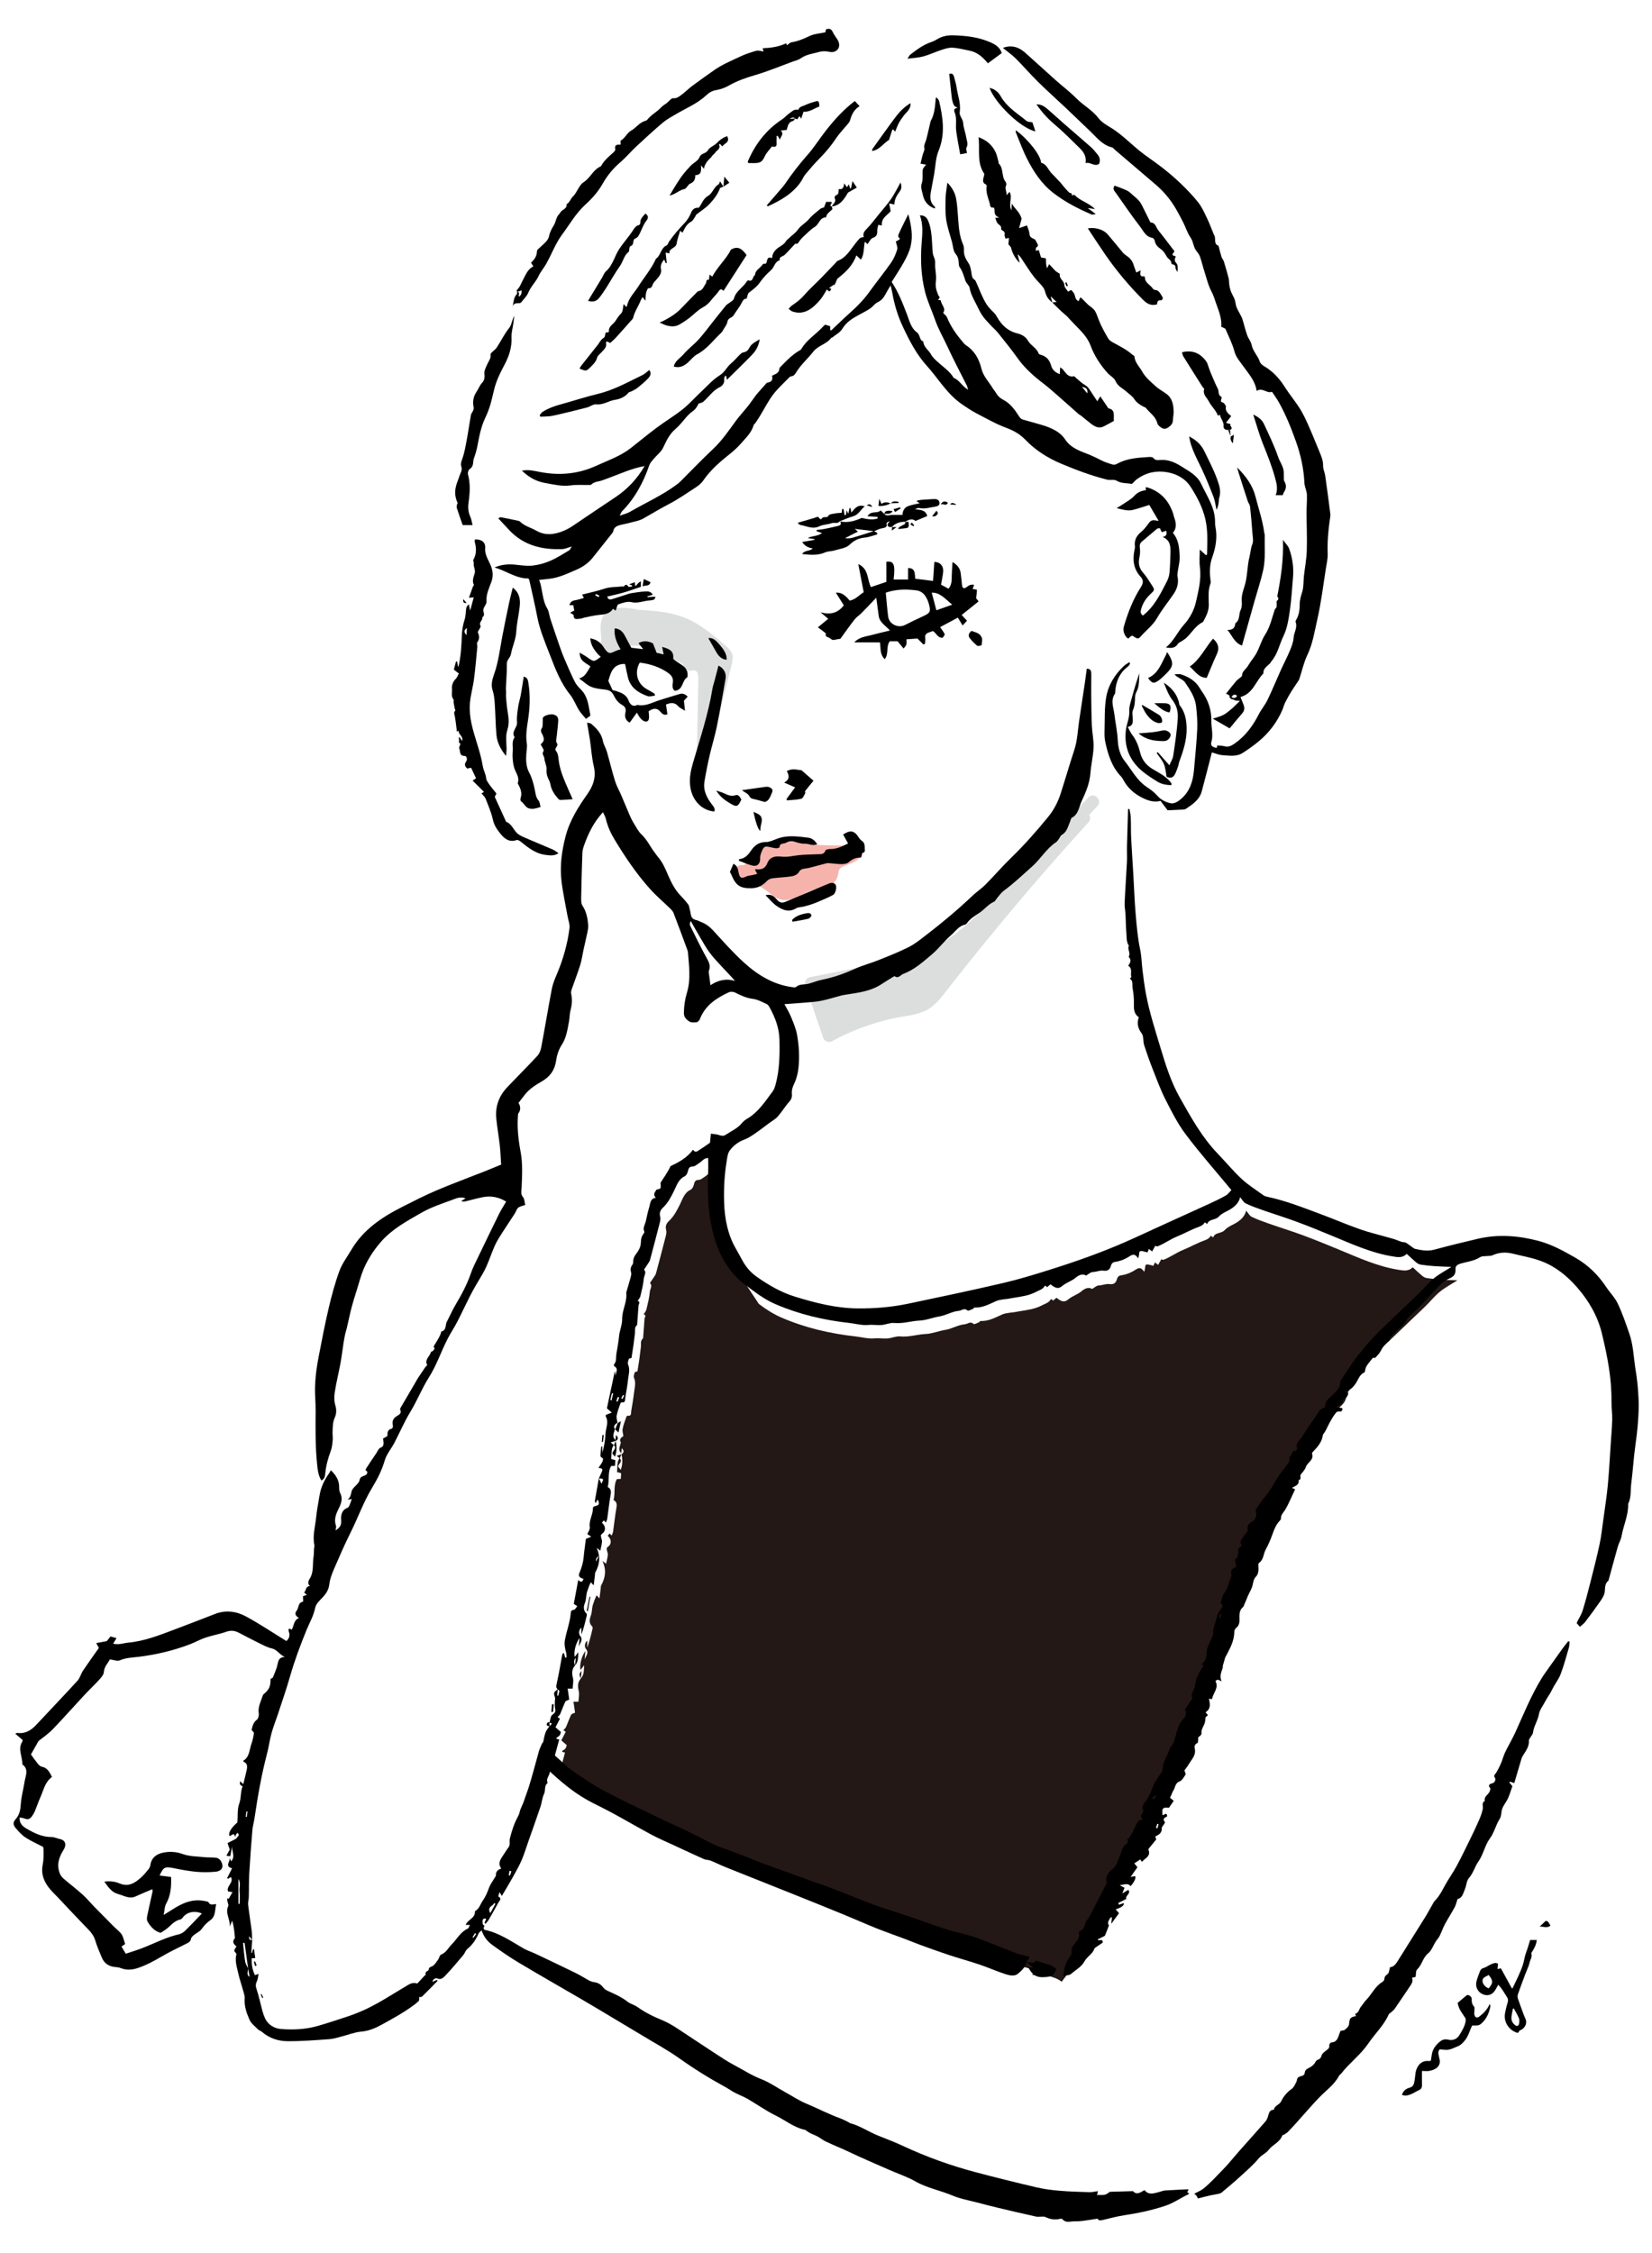 <?xml version="1.0" encoding="UTF-8"?>
<svg id="woman" xmlns="http://www.w3.org/2000/svg" viewBox="0 0 660 900">
  <defs>
    <style>
      .cls-1 {
        fill: #231815;
      }

      .cls-2 {
        fill: #dcdddd;
      }

      .cls-3 {
        fill: #ec685b;
        opacity: .5;
      }
    </style>
  </defs>
  <path class="cls-1" d="M232.05,670.51c-.78-1.77-.78-1.79.32-3.07-.14,1.36-.23,2.22-.32,3.07ZM303.16,520.85c2.88,2.18,5.87,4.1,9.12,5.5,9.39,4.04,19.26,6.35,29.41,7.48,2.57.28,5.07,1.04,7.71.79,1.72-.16,3.48.17,5.2.03,1.69-.13,3.39-.97,5.02-.81,3.47.35,6.75-.8,10.15-.96,2.67-.12,5.28-1.24,7.95-1.66,2.69-.43,5.01-2,7.76-2.23,1.16-.1,2.17-1.36,3.49-.11.26.25,1.38-.37,2.08-.65.27-.11.48-.56.71-.55,3.22.14,5.91-1.39,8.7-2.63.8-.36,1.73-.46,2.6-.62.63-.12,1.28-.14,1.91-.23.82-.12,1.63-.29,2.45-.42,3.07-.5,6.15-.88,8.97-2.4,1.21-.65,2.61-.95,3.36-2.28.05-.09.3-.08.45-.11.16.19.33.39.49.58.47-.4.95-.8,1.4-1.18,2.07,1.67,3.18,1.95,4.73.64,1.62-1.37,3.7-1.9,5.3-3.26,1.31-1.12,2.8-1.73,4.2-.89,1.02-.58,1.79-1.36,2.59-1.39,1.46-.05,2.96-.72,4.18-.56,2.24.3,2.79-.66,3.28-2.37.13-.46.8-1.03,1.28-1.09,2.2-.27,4.14-1.06,6-2.26,1.65-1.06,2.25-.84,3.49.81.14-.6.3-1.06.33-1.52.1-1.39.3-1.57,1.67-1.29.56.11,1.12.28,1.68.43.19-.43.37-.86.59-1.36.45.34.77.58,1.29.98.45-.8.85-1.52,1.25-2.23.28.06.67.3.94.19,2.68-1.05,5.01-2.79,7.69-3.89,2.93-1.2,5.7-2.79,8.67-3.85,1.15-.41,1.91-.87,2.48-1.85.26.18.52.37.96.67.74-2.16,3.23-1.4,4.63-2.95,1.31-1.46,3.47-2.11,5.16-3.27,1.57-1.07,2.9-2.43,3.37-4.48.85.99,1.38,2.06,2.22,2.47,2.19,1.06,4.5,1.88,6.8,2.69,4.52,1.58,9.11,2.99,13.6,4.65,4.96,1.85,9.87,3.85,14.76,5.88,7.64,3.18,15.18,6.6,23.47,7.94,2.13.34,4.02.7,5.71-1,1.35,1.23,2.53,2.38,3.79,3.42.51.42,1.19.8,1.83.89,1.88.29,3.78.48,5.67.61,2.12.15,4.24.19,6.57.28-2.47,1.58-4.96,2.88-7.08,4.62-2.14,1.75-3.88,3.99-5.89,5.92-5.04,4.86-10.14,9.65-15.19,14.51-1.56,1.5-3,3.13-4.49,4.7-1.46,1.53-2.7,3.26-4.06,4.87-2.73,3.23-4.9,6.92-7.29,10.43-.19.28-.46.62-.45.92.15,2.55-1.76,3.82-3.22,5.38-1.09,1.17-2.74,1.94-2.69,3.93,0,.35-.34.96-.63,1.04-1.86.47-2.38,2.2-3.3,3.48-1.91,2.65-3.69,5.4-5.46,8.14-.9,1.39-2.65,2.45-1.87,4.58.09.23-.5,1.02-.67.99-1.08-.2-1.23.52-1.53,1.24-.24.61-1.01,1.21-.92,1.7.29,1.58-.91,2.39-1.55,3.44-.73,1.19-1.81,2.17-2.57,3.35-1.92,2.94-3.43,6.13-5.79,8.79-1.26,1.42-2.26,3.07-3.32,4.66-.2.3-.25.83-.15,1.19.52,1.77-.47,3.34-1.6,3.95-1.98,1.07-1.85,2.43-1.61,3.51-1.04,1.46-1.84,2.51-2.56,3.62-.54.84-.44,1.69.24,2.44-1.33.4-1.63,1.73-1.59,2.65.06,1.34-.24,2.25-1.25,2.83.19,1.09.35,1.99.53,2.97-1.71.54-2.41,1.54-1.92,3.19.07.22.04.54-.07.74-1.15,2.02-1.11,4.49-2.73,6.4-.89,1.04-1.05,2.7-1.54,4.08,1.83,1.56-.17,2.43-.65,3.57-.16.39-.41.74-.54,1.14-.45,1.4-.88,2.8-1.27,4.22-.25.91-.67,1.88-.54,2.75.16,1.06-.3,1.69-.66,2.56-.73,1.8-1.81,3.46-1.96,5.58-.11,1.58-.07,3.6-2.17,4.66.64.2.96.3,1.06.34-.89,1.53-1.91,2.96-2.57,4.53-.59,1.39-.79,2.95-1.13,4.45-.32,1.39-1.72,2.56-.85,4.2.05.09-.12.32-.21.46-.92,1.39-1.85,2.78-2.77,4.17.78,1.42.52,2.57-.66,3.73-1.89,1.87-2.37,4.51-3.1,6.89-.44,1.45-.62,2.87-1.76,3.98-.28.28-.47.7-.6,1.09-.93,2.91-2.89,5.47-2.88,8.7,0,.29-.36.57-.54.86-1.07,1.76-2.44,3.4-3.14,5.3-.93,2.53-2.03,4.89-3.72,7-.4.5-.77,1.48-.54,1.91.47.87.25,1.47-.2,2.11-.63.89-.37,1.69.25,2.35-.57.15-1.2.13-1.47.42-2.02,2.22-2.24,5.59-4.73,7.54.64.75.13,1.45-.37,1.78-1.58,1.03-1.7,2.77-2.34,4.27-.87,2.04-1.33,4.31-3.21,5.83-1.56,1.27-2.78,2.73-2.29,5.01.09.44-.21,1.01-.44,1.47-1.41,2.79-2.84,5.57-4.29,8.33-1,1.89-1.82,3.93-3.15,5.56-1.13,1.38-.63,3.84-2.95,4.38-.11.03-.2.49-.17.73.2,1.23-.22,2.18-.83,3.07-.56.68-1.12,1.36-1.67,2.06-2.32,2.95-4.58,5.95-6.83,8.94-2.21-1.83-5.13-2.09-7.7-3.16-.12-.05-.38-.02-.44.07-1.04,1.49-2.36.23-3.52.37.02.02.04.03.06.05-.03-.01-.06-.03-.09-.04,0,0,0,0,0-.01,0,0,.02,0,.03,0,0,0,0,0-.01-.01,0,0-.03,0-.04.01,0,0-.02,0-.02-.01.18-.84,1.54-1.37.99-2.07-2-.52-3.6-.8-5.09-1.36-4.37-1.66-8.69-3.46-13.05-5.15-1.93-.75-3.9-1.44-5.89-2.01-3.08-.89-6.25-1.52-9.3-2.51-5.14-1.66-10.21-3.55-15.33-5.29-4.43-1.5-8.93-2.8-13.31-4.42-5.67-2.09-11.25-4.45-16.9-6.59-4.34-1.65-8.76-3.11-13.11-4.73-6.42-2.4-12.95-4.48-19.28-7.13-4.39-1.84-8.92-3.36-13.38-5.05-.73-.27-1.43-.61-2.13-.96-3.12-1.59-6.2-3.25-9.35-4.77-4.06-1.96-8.2-3.76-12.26-5.72-6.96-3.36-13.97-6.63-20.79-10.26-4.47-2.38-8.74-5.18-12.9-8.07-2.61-1.81-4.84-4.16-7.34-6.35.57-2.11,1.15-4.24,1.74-6.39-.68-.07-1.74-.37-.79-.87,1.14-.6,1.29-1.34,1.46-2.1-.82-.72-1.5-1.31-2.16-1.89.63-1.23,1.21-2.34,1.77-3.44-.4-.26-.7-.46-.94-.62.45-.52.87-.85,1.06-1.28.7-1.62,1.27-3.3,2.02-4.89.18-.38.9-.5,1.58-.85-.19-1.3-.4-2.77-.63-4.36h1.98c.07-1.49.45-2.98.12-4.3-.47-1.88-.45-3.46.82-4.95,0,0,0,0,0,0,1.31-1.38,1.23-3.13,1.34-5.35-.65.88-1.02,1.37-1.44,1.93-.45-2.02.35-5.36,1.92-7.59-.12,1.39-.2,2.44-.29,3.48.39-1.45,1.97-2.71.46-4.42-.43-.49-.66-2.2.58-3.18v2.82c.9-2.51,1.52-5.01,2.11-7.52.07-.3.08-.78-.09-.95-1.34-1.28-1.2-2.77-.61-4.25.59-1.5.39-3.11.93-4.67.42-1.22.81-2.37,1.42-3.56.33.36.53.58,1.14,1.23.21-1.71.36-2.93.51-4.15.04-.32-.02-.68.12-.94,1.62-3.01,2.32-6.1.53-9.88.76.58,1.08.83,1.48,1.13.26-1.27.62-2.44.69-3.63.05-.83-.52-1.7-.43-2.51.06-.51.96-.87,1.26-1.42.76-1.41.16-2.63-.88-3.64.34-.39.57-.64.8-.9.25.27.48.51.79.84.22-.59.49-1.06.56-1.56.47-3.26.8-6.54,1.38-9.77.25-1.38-.1-2.28-1.2-2.85.81-2.88-.15-5.85,1.37-8.38.53-.02,1.01-.05,1.53-.07.06-.85.1-1.54.15-2.29-.55-.14-1.02-.27-1.65-.43.08-1.3.1-2.6.27-3.87.08-.59.44-1.13.69-1.7-.29-.25-.61-.53-1.11-.96.86-.26,1.4-.43,1.95-.59-.24.54-.48,1.08-.72,1.62,1.33,1.33-.58,2.16-.62,3.34.28.34.6.73,1.03,1.25.81-2.14.71-4.17.34-6.21l.15-.02v-.15c.91-.63.82-1.39-.1-2.25-.06.67-.12,1.34-.19,2.01-1.47-1.38-.44-2.86-.17-4.3-.8-1.3.11-1.93,1.02-2.56-.13-.96-.47-1.97-.3-2.87.31-1.64.95-3.21,1.48-4.8.07-.2.38-.49.54-.47,1.57.27,1.27-.96,1.4-1.76.41-2.46.85-4.92,1.13-7.4.21-1.96.9-3.93,0-5.95-.26-.6.07-1.51.31-2.22.08-.23.74-.26,1.05-.35.3-1.93.6-3.71.85-5.51.2-1.38.31-2.77.51-4.14.18-1.2-.32-2.56.84-3.54.15-.13.09-.5.11-.76.18-2.33.37-4.65.51-6.98.04-.65.93-1.48-.33-1.91.38-.63.93-1.21,1.09-1.88.56-2.37,1.17-4.75,1.38-7.16.1-1.11,1.18-2.3.06-3.45.66-.98,1.33-1.96,1.97-2.95.19-.29.35-.61.44-.94,1.31-4.92,2.62-9.85,3.88-14.79.21-.82.39-1.78.16-2.54-.45-1.51.19-2.66,1.1-3.51,2.01-1.9,3.2-4.22,4.41-6.65,1.07-2.15,1.73-4.68,4.29-5.89.7-.33,1.21-1.5,1.38-2.37.19-.98.77-1.51,1.49-1.51,1.3,0,2.01-.86,2.96-1.44,1.11-.67,1.89-2.05,3.55-1.98,0,1.87.05,3.62,0,5.36-.27,7.69-.16,15.33,1.53,22.9"/>
  <path class="cls-3" d="M342.29,337.68c-6.44.18-12.89.05-19.32-.39-1.55-.11-4.06-.93-5.6-1.07-1.49-.14-2.08.23-3.57.3-1.29.06-2.47.57-3.25,1.54-2.28-.33-4.6,0-6.79,1.03-1.53.72-2.84,1.83-3.87,3.16-.47.61-1.93,3.46-2.95,3.31-1.33-.2-2.69.34-3.08,1.75-.2.72,0,1.63.49,2.27.18.94.83,1.74,1.75,2.19.9.44,2,.45,2.97.68,1.06.25,2.12.58,3.13,1,1.86.79,3.58,1.9,5.12,3.2,1.81,1.53,3.62,2.78,6.08,2.88,2.37.09,4.61-.98,6.67-2,2.07-1.03,4.14-1.9,6.38-2.49,1.87-.49,3.84-.7,5.56-1.67,2.12-1.19,2.7-2.99,3.03-5.25.24-1.6,2.13-2.15,3.47-2.64,2.37-.87,4.5-1.87,5.97-4.03,1.07-1.57-.35-3.81-2.16-3.76Z"/>
  <g>
    <path class="cls-2" d="M292.62,261.53c-.04-.28-.16-.53-.32-.75-.65-1.31-1.69-2.22-2.83-3.21-1.3-1.12-2.6-2.24-3.93-3.31-2.76-2.23-5.62-4.35-8.76-6.02-6.75-3.58-14.17-4.24-21.67-4.64-.04,0-.08,0-.13,0-2.36-.59-4.81-.9-7.24-.78-1.41.07-3.13.14-4.44.7-1.14.49-1.96,1.69-2.46,2.79-.98,2.17-1,4.42-.79,6.74.12,1.31.54,3.96-.61,4.76-1.62,1.13-1.67,4.1.6,4.57,3.06.63,5.55-.68,8.02-2.33,1.02-.68,2.06-1.45,3.25-1.81,1.35-.42,2.77-.42,4.15-.2,3.12.51,6.14,1.85,9.01,3.12,2.83,1.25,5.61,2.63,8.34,4.1.3,1.17.91,2.18,2.28,2.58,1.12.33,2.39-.54,3.21.4.9,1.04.69,2.85.67,4.11-.03,1.89-.07,3.77-.1,5.66-.14,7.63-.28,15.26-.42,22.89-.05,2.8,4.23,3.42,4.91.66,1.65-6.68,3.31-13.36,4.96-20.04.82-3.3,1.63-6.6,2.45-9.9.4-1.61.8-3.22,1.2-4.83.34-1.37.7-2.65.72-4,.08-.38.08-.8-.08-1.28Z"/>
    <path class="cls-2" d="M434.88,318.51c-12.88,13.64-25.7,27.34-38.65,40.91-5.46,5.73-11.11,11.43-17.72,15.86-3.25,2.18-6.72,4.08-10.41,5.42-4.27,1.55-8.72,2.52-13.17,3.41-10.5,2.11-21.01,4.18-31.51,6.27-1.27.25-2.16,1.87-1.75,3.08,2.38,6.98,4.77,13.96,7.15,20.93.53,1.55,2.19,2.3,3.67,1.49,7.65-4.19,15.84-7.24,24.37-9.08,4.23-.91,8.69-1.16,12.67-2.97,3.86-1.76,6.4-5.23,8.94-8.48,11.49-14.72,23.33-29.16,35.52-43.31,6.85-7.95,13.81-15.81,20.88-23.58.87-.96.81-2.11.29-2.98,1.08-1.15,2.17-2.29,3.25-3.44,2.21-2.34-1.32-5.88-3.54-3.54Z"/>
  </g>
  <g>
    <path d="M598.56,792.85c-.56.96-.99,1.88-1.59,2.67-1.1,1.46-2.89,1.84-4.59,1.09-2.05-.91-3.07-2.98-2.47-5.27.34-1.31.87-2.56,1.33-3.84.27-.77.75-1.18,1.61-1.42.99-.28,1.84-1,2.81-1.41.88-.37,1.8-.88,2.83-.24-.07.7-.13,1.38-.2,2.13.48-.11.86-.2,1.33-.31,1.48,2.7,2.95,5.38,4.43,8.08.21-.16.28-.18.3-.23,1.43-3.06,3.01-6.03,4.07-9.27.53-1.62.67-3.32,1.29-4.91.62-1.58,1.05-3.23,1.61-4.98h2.64c-.2,1.94-1.07,3.53-2.21,5.25.29.75.17,1.69-.28,2.65-.35.76-.46,1.63-.75,2.42-.41,1.12-.92,2.2-1.34,3.32-1.01,2.69-2.02,5.37-2.96,8.08-.17.51-.16,1.17,0,1.68.79,2.34,1.67,4.65,2.53,6.97.22.59.57,1.15.7,1.75.32,1.51-.42,2.9-1.92,3.8-.1.06-.23.04-.34.08-.6.19-.58,1.38-1.44,1.03-.86-.35-1.75-.78-2.42-1.4-1.95-1.82-2.75-4.1-2.18-6.76.28-1.32.57-2.65.99-3.93.27-.82.16-1.43-.29-2.14-1.07-1.69-2.02-3.45-3.47-4.89ZM604.77,802.28c-.11.03-.22.07-.33.1-.21,1.18-.53,2.35-.6,3.54-.07,1.23.46,2.29,1.48,3.04.73.54,1.38.36,1.56-.54.14-.71.22-1.56-.04-2.2-.56-1.37-1.36-2.64-2.06-3.95ZM594.75,788.92c-.67.37-1.32.65-1.86,1.06-.29.22-.55.66-.59,1.03-.14,1.3.97,2.73,2.44,3.25,1.81-2.01,1.85-3.14,0-5.35Z"/>
    <path d="M582.33,800.1c1.22-1.03,2.41-2.07,3.63-3.06.54-.44,1.97.41,1.98,1.27,0,1.19.06,2.25.96,3.22.33.36.12,1.24.13,1.89,0,.34-.08.7-.04,1.03.18,1.46,1.04,1.89,2.17.97,1.58-1.29,3.09-2.69,3.99-4.97.15.54.33.81.28,1.03-.55,2.7-1.57,5.12-3.75,6.97-1.1.93-2.35.54-3.53.66-1.04,2.05-1.48,4.35-3.07,6.14-.78.88-1.5,1.71-2.64,2.14-1.59.59-3.07,1.55-4.87,1.43-.81-.05-1.62-.12-2.42-.18-.55.73-.63,1.44-.38,2.23.12.39.1.83.23,1.22.82,2.61-.58,4.46-3.84,5.13-1,.2-2.07.03-3.07.03,0,2.02-.03,3.82.01,5.61.02.91-.2,1.59-1.1,2.01-1.17.55-2.27,1.27-3.46,1.75-1.09.44-2.26.67-3.44.18.52-1.56,1.51-2.46,3.11-2.87,1.81-.46,1.79-2.12,2.03-3.57.2-1.21.19-2.5.61-3.63.85-2.31,2.46-3.72,5.12-3.45.17.02.34-.05.66-.11.12-.72.26-1.45.35-2.19.29-2.32,1.57-4.06,3.31-5.47.88-.72,1.96-1.06,3.16-.78,1.99.47,3.58-.11,4.67-1.9.98-1.62,1.97-3.22,2.37-5.11.15-.72.2-1.37-.32-1.99-.41-.5-.69-1.11-1.08-1.62-.88-1.16-1.41-2.47-1.75-3.99Z"/>
    <path d="M617.57,767.29c1.17.13,1.29,1.15,1.86,1.9-1.32,1.16-2.81.34-4.28.37.78-.73,1.55-1.46,2.41-2.27Z"/>
  </g>
  <path d="M101.9,785.34c-.15-.57-.31-1.15-.46-1.72.15-.05.3-.11.45-.16.22.55.43,1.11.65,1.66-.21.08-.42.15-.64.23Z"/>
  <path d="M245.17,577.21c-.25.58-.63,1.14-.71,1.74-.17,1.27-.19,2.56-.27,3.87.63.16,1.1.29,1.65.43-.05.75-.1,1.43-.15,2.29-.52.02-1,.04-1.53.07-1.52,2.53-.56,5.5-1.37,8.38,1.1.57,1.44,1.47,1.2,2.85-.58,3.24-.91,6.52-1.38,9.77-.07.5-.34.97-.56,1.56-.31-.33-.54-.57-.79-.84-.23.26-.46.52-.8.9,1.05,1.01,1.65,2.24.88,3.64-.3.55-1.2.91-1.26,1.42-.09.81.47,1.68.43,2.51-.07,1.19-.43,2.36-.69,3.63-.4-.31-.72-.55-1.48-1.13,1.78,3.78,1.09,6.87-.53,9.88-.14.26-.08.62-.12.94-.15,1.22-.3,2.43-.51,4.15-.6-.65-.8-.87-1.14-1.23-.61,1.19-1.01,2.33-1.42,3.56-.54,1.56-.33,3.18-.93,4.67-.59,1.49-.73,2.98.61,4.25.18.17.17.65.09.95-.59,2.51-1.21,5.01-2.11,7.52v-2.82c-1.24.98-1,2.7-.58,3.18,1.51,1.71-.06,2.97-.46,4.42.09-1.05.17-2.09.29-3.48-1.57,2.23-2.37,5.57-1.92,7.59.42-.56.79-1.06,1.44-1.93-.11,2.22-.03,3.97-1.34,5.35.1-.87.18-1.74.33-3.13q-1.11,1.29-.31,3.1c-1.29,1.49-1.32,3.08-.84,4.97.33,1.31-.05,2.81-.12,4.3h-1.98c.23,1.6.44,3.06.63,4.36-.69.35-1.41.47-1.58.85-.75,1.59-1.32,3.27-2.02,4.89-.19.43-.62.75-1.06,1.28.24.16.54.36.94.62-.57,1.1-1.14,2.21-1.77,3.44.66.58,1.34,1.17,2.16,1.89-.17.76-.32,1.49-1.46,2.1-.95.51.11.8.79.87-.58,2.15-1.17,4.29-1.74,6.39,2.49,2.19,4.73,4.53,7.34,6.35,4.16,2.9,8.43,5.69,12.9,8.07,6.82,3.63,13.83,6.9,20.79,10.26,4.06,1.96,8.2,3.76,12.26,5.72,3.15,1.52,6.23,3.18,9.35,4.77.69.35,1.4.69,2.13.96,4.46,1.68,8.99,3.21,13.38,5.05,6.33,2.65,12.86,4.73,19.28,7.13,4.35,1.62,8.77,3.08,13.11,4.73,5.65,2.15,11.23,4.51,16.9,6.59,4.39,1.61,8.88,2.92,13.31,4.42,5.12,1.74,10.19,3.62,15.33,5.29,3.05.99,6.21,1.62,9.3,2.51,1.99.57,3.95,1.26,5.89,2.01,4.36,1.69,8.68,3.49,13.05,5.15,1.49.57,3.09.84,5.09,1.36.55.71-.84,1.24-1,2.09h.06c-.42,2.1-2.04,3.5-3.48,4.74-1.33,1.14-3.41.68-5.03.14-3.51-1.15-6.91-2.66-10.41-3.85-3.93-1.33-7.94-2.4-11.88-3.7-3.86-1.27-7.68-2.66-11.49-4.04-2.08-.75-4.11-1.62-6.18-2.4-3.82-1.43-7.67-2.77-11.46-4.28-4.34-1.74-8.61-3.65-12.94-5.43-6.67-2.73-13.35-5.43-20.05-8.11-9.13-3.65-18.27-7.27-27.39-10.93-2-.8-3.93-1.79-5.94-2.59-.85-.34-1.87-.25-2.7-.62-4.06-1.81-8.07-3.7-12.1-5.57-2.92-1.35-5.89-2.6-8.73-4.12-5.06-2.71-10.02-5.61-15.06-8.36-2.9-1.58-5.87-3.04-8.81-4.54-5.72-2.91-10.7-6.85-15.43-11.13-.37-.34-.74-.67-1.4-1.26-.07,1.8-1.73,2.87-.85,4.55-1.55,1.12-.76,3.01-1.49,4.47-.75,1.51-.82,3.33-1.37,4.95-1.57,4.66-3.24,9.3-4.87,13.94-.89,2.52-1.65,5.1-2.71,7.55-1.02,2.35-2.31,4.59-3.55,6.83-1.35,2.43-2.8,4.8-4.33,7.41-.31-.5-.52-.85-.94-1.53-.22.78-.57,1.71-.47,1.76,1.62.84.43,1.67.02,2.43-1.25,2.29-2.53,4.57-3.84,6.83-.34.58-.84,1.07-1.26,1.6-.15-.09-.29-.18-.44-.27.21-.55.43-1.11.67-1.73-1-.19-1.49.12-1.45,1.04.02.48,0,1.27.25,1.39,1.21.55-.53,1.14.51,1.95-.23-.14-.04.06.19.11,5.75,1.2,10.47,4.54,15.43,7.4,1.48.85,3.15,1.36,4.7,2.09,5.4,2.56,10.81,5.12,16.18,7.75,1.84.9,3.56,2.03,5.37,3,.6.32,1.28.55,1.95.63,1.49.18,2.68.88,3.53,2.02.79,1.06,1.85,1.43,2.98,1.95,2.37,1.07,4.73,2.17,6.82,3.83,1.16.92,2.75,1.24,4.02,2.16,1.73,1.25,3.62,2.33,5.54,3.3,2.23,1.13,4.62,1.95,6.82,3.12,2.09,1.11,4.05,2.46,6.03,3.76,3.96,2.59,7.87,5.25,11.84,7.82,2.83,1.84,5.64,3.75,8.62,5.31,3.47,1.82,6.74,3.99,10.46,5.42,3.34,1.29,6.35,3.41,9.51,5.16,2.87,1.59,5.63,3.43,8.63,4.68,4.52,1.88,8.86,4.18,13.48,5.85,1.13.41,2.2,1,3.29,1.52.24.11.43.34.67.41,4.05,1.09,7.5,3.52,11.35,5.04,3.3,1.31,6.63,2.59,9.84,4.09,9.33,4.35,18.97,7.81,28.9,10.45,8.16,2.17,16.36,4.18,24.58,6.11,2.96.69,6.01,1.07,9.04,1.32,3.99.34,8.01.44,12.02.57,1.02.03,2.04-.25,3.29-.42-.1.46-.2.89-.35,1.53,1.66-.02,3.35.35,4.75-1.03.16-.16.45-.24.69-.24,2.97-.1,5.93-.18,8.9-.26,1.61,1.73,3.01.45,4.62-.39,1.8,2.21,4.04,1.18,6.23.63.64-.16,1.27-.46,1.92-.5,3.09-.19,6.19-.32,9.41-.48.19.39-1.2,1.28.26,1.57-.09.16-.13.36-.24.41-3.17,1.49-5.96,3.54-9.42,4.67-5.27,1.73-10.56,2.88-16.01,3.69-3.01.45-5.98,1.24-8.95,1.96-.97.23-1.65.13-1.93-.57-2.03.31-3.91.64-5.8.88-1.18.15-2.39.23-3.58.2-1.58-.03-3.32.77-4.64-.84-.16-.19-.66-.23-.97-.16-2.02.48-3.85.23-5.77-.69-1.03-.49-2.51.07-3.72-.19-5.08-1.1-10.14-2.3-15.2-3.51-2.8-.67-5.6-1.37-8.39-2.12-3.31-.88-6.72-1.45-9.89-2.79-4.9-2.07-10.19-3-14.9-5.69-3.23-1.84-6.84-3.01-10.26-4.52-5.38-2.37-10.8-4.66-16.11-7.19-3.09-1.47-6.26-2.72-9.35-4.18-1.16-.55-2.17-1.39-3.29-2.01-.87-.48-1.84-.79-2.74-1.23-.56-.27-1.08-.64-1.61-.98-.2-.13-.37-.38-.58-.43-4.43-.88-7.88-3.81-11.8-5.73-3.87-1.89-7.41-4.45-11.15-6.61-1.69-.98-3.55-1.66-5.29-2.57-1.31-.69-2.51-1.58-3.81-2.28-6.26-3.41-12.29-7.15-18.11-11.29-4.74-3.37-9.89-6.16-14.87-9.18-4.36-2.64-8.75-5.25-13.13-7.86-3.73-2.23-7.45-4.47-11.2-6.65-8.38-4.89-16.81-9.68-25.14-14.66-3.66-2.19-7.19-4.62-10.63-7.13-1.86-1.36-3.32-3.2-4.17-5.73-.53.51-1.01.78-1.18,1.17-1.03,2.42-2.42,4.54-4.5,6.23-.73.59-1,1.7-1.63,2.45-2.39,2.83-4.76,5.68-7.32,8.35-.68.71-1.69,1.7-3.16.96-.36-.18-1.56.01-1.88,1.41.79-.35,1.31-.58,1.84-.81.09.18.24.41.2.45-2.05,2.1-4.09,4.2-6.19,6.25-.24.23-.82.11-1.14.14-.03.52.14,1.28-.15,1.57-.94.93-2.02,1.74-3.11,2.5-1.61,1.11-3.25,2.19-4.94,3.18-2.23,1.32-4.51,2.57-6.78,3.82-2.58,1.41-5.19,2.52-8.23,2.77-2.51.21-4.95,1.23-7.44,1.85-1.73.44-3.47,1.04-5.23,1.16-5.55.4-11.11.84-16.67.81-3.74-.02-7.33-1.18-10.28-3.76-.45-.39-1.13-.53-1.54-.95-1.2-1.23-2.72-2.36-3.39-3.85-1.19-2.68-2.19-5.51-1.93-8.58.05-.58-.1-1.19-.25-1.76-.78-2.93-1.8-5.78-2.46-8.77-.53-2.38-1.24-4.58-.61-7.01.05-.18-.13-.51-.3-.65-1.19-.96-.01-1.65.31-2.57-1.04-.81-1.87-1.79-.68-3.16.05-.06.09-.16.09-.24-.2-2.26-.4-4.52-1.1-6.85-.33.79-.66,1.58-.99,2.37.34-2.78-1.96-5.37-.57-8.23.12-.25,0-.64-.09-.95-.2-.73-.44-1.44-.32-2.23.05.05.09.13.16.16.14.07.41.18.42.15.48-.81.94-1.64,1.51-2.66-.84-.14-1.31-.22-1.79-.3-.77-2.19,2.49-3.5,1.13-5.77-.32.22-.69.48-1.07.74-.14-.09-.27-.18-.41-.27.65-1.29,1.3-2.57,1.98-3.94-3.25-.8-.44-2.88-.97-4.25.19.47.38.93.6,1.49,1.82-1.94.1-4.16.44-6.2-.27,1.38-.54,2.76-.81,4.16-.59-.08-.93-.12-1.54-.2.5-.92.94-1.71,1.36-2.47-.29-.84-.57-1.63-.9-2.58,1.26-.64,2.4-1.22,3.52-1.81.19-.74,1.7-1.12.48-2.31-.72.7-1.23,1.37-.42,2.34-.35-.58-.71-1.16-1.15-1.88-.54.31-1.04.59-1.55.88-.78-1.05.43-3.2,3.06-5.49.21-2.6-.09-5.29.75-7.56.85-2.28.4-4.7,1.36-6.87-1.08-.46-1.18-.64-1.07-2.03.4.34.76.66,1.32,1.14.51-2.08,1.02-3.96,1.41-5.87.14-.65.15-1.42-.07-2.02-.16-.45-.79-.72-1.5-1.31,2.73-1.56,2.53-4.45,3.41-6.84.5-1.37.77-2.83,1.01-4.27.05-.31-.49-.72-.95-1.33.38-1.26.51-2.87,2.06-4,.6-.43.94-1.74.81-2.56-.42-2.66.89-4.84,1.61-7.19.09-.3.41-.55.66-.78,1.96-1.72,2.42-2.85,2.44-5.74,0-.22.78-.36.92-.67.58-1.29,1.07-2.62,1.56-3.95.17-.48.21-1.01.34-1.51.34-1.32.62-2.69,2.87-2.72-2.26-1.05-3.09-2.96-5.15-3.41-1.84-.4-3.57-1.37-5.29-2.21-2.66-1.3-5.27-2.69-7.89-4.05-1.61-.84-3.15-1.07-5-.42-2.69.96-5.56,1.43-8.27,2.33-2.13.71-4.12,1.85-6.22,2.66-6.6,2.53-13.41,4.14-20.43,5.02-2.55.32-5.17.34-7.66,1.42-1.02.44-2.51-.2-4-.37-.74,1.58-2.24,2.84-2.37,5.03-.06,1.11-1.13,2.27-1.97,3.2-1.82,2.02-3.83,3.88-5.69,5.87-4.27,4.59-8.42,9.3-12.77,13.81-1.85,1.91-4.11,3.42-5.71,4.73-1.12,1.99-1.98,3.52-2.99,5.33.75,1.03,1.67,2.38,2.7,3.65.42.52,1.01,1.13,1.61,1.24,2.31.43,3.12,2.19,4.1,4.1-2.8,1.98-3.34,5.17-4.58,7.96-.84,1.88-1.49,3.84-2.28,5.74-.3.72-.7,1.41-1.17,2.02-1.02,1.31-1.65,1.39-3.36.74-.43-.17-.93-.15-1.58-.24-.11,2.34,1.27,3.53,2.82,4.44,3.09,1.8,6.26,3.36,10.01,3.33,1.09,0,2.18.59,3.29.81,2.21.44,2.77,2.25,1.42,4.4-1.86,2.95-2.79,5.99-1.44,9.37.3.76.86,1.5,1.48,2.03,2.5,2.16,5.14,4.15,7.59,6.36,1.72,1.55,3.2,3.37,4.83,5.04,2.55,2.61,5.13,5.2,7.7,7.79,1.03,1.04,2.3,1.91,3.09,3.1.71,1.08.92,2.49,1.39,3.85-.45.31-.86.6-1.45,1.01.5.85,1.02,1.71,1.71,2.86,2.37-.8,4.69-1.49,6.94-2.37,4.7-1.85,9.19-4.23,14.17-5.35.9-.2,1.83-.73,2.5-1.37,2.3-2.23,4.48-4.58,6.8-6.98-3.05-1.27-5.92-.59-7.59,1.54-.26.33-.59.75-.95.82-2.1.43-3.45,1.92-4.94,3.27-.89.81-1.98,1.4-3,2.1-2.5-.67-4.01-2.47-5.23-4.5-.34-.57-.29-1.5-.15-2.22.66-3.23,1.42-6.43,2.12-9.65.07-.32-.03-.67-.06-1.07-2.29.98-4.49,1.88-6.65,2.87-2.56,1.18-4.73-.32-7.02-.93-2.54-.67-3.9-2.68-5.51-4.95,2.34-.37,4.37,0,6.08.71,3.56,1.48,6.04-.12,8.46-2.25,1.11-.97,2.06-2.13,3-3.28.41-.5.78-1.16.86-1.79.41-2.99,2.46-4.42,5.04-4.96,2.61-.54,5.19-.42,7.9.55,2.71.98,5.81.94,8.74,1.25,1.56.17,3.15.01,4.7.24.65.1,1.43.67,1.77,1.25,1.36,2.31.52,4.08-2.21,4.33-2.59.23-5.23.25-7.82,0-3.03-.29-6.04-.88-9.03-1.48-3.27-.65-3.89-.39-5.41,2.99,1.52.19,3,.37,4.58.57.16,3.92-.14,7.42-1.99,10.73-.63,1.13-.6,2.63-.98,4.45,1.34-.83,2.35-1.43,3.34-2.07,3.95-2.58,8.08-4.5,12.99-3.51.58.12,1.45.18,1.63.55.66,1.32,1.76.7,3.04.71-.6,2.4-.13,4.89-2.42,6.48-1.37.95-2.45,2.12-3.43,3.5-.71,1-2.05,1.54-3.05,2.36-.48.4-1.07.94-1.16,1.5-.19,1.16-.96,1.51-1.85,1.95-3.33,1.66-6.69,3.27-9.9,5.14-3.13,1.83-6.29,3.55-9.74,4.66-2.2.71-4.43.81-6.65-.07-.71-.28-1.52-.34-2.3-.42-2.49-.25-4.26-1.51-5.21-3.8-.94-2.25-1.93-4.51-2.62-6.84-.55-1.85-1.63-3.2-2.92-4.52-2.38-2.43-4.7-4.91-7.05-7.37-2.22-2.33-4.38-4.72-6.65-7-3.11-3.12-5.26-6.71-4.37-11.22.42-2.12.36-4.14.33-6.21,0-.42-.12-.84-.15-1.01-2.51-1.31-4.92-2.35-7.07-3.77-1.49-.98-2.75-2.4-3.92-3.78-1.08-1.28-1.09-2.28.01-3.53,1.56-1.75,1.9-3.7,2.05-5.97.19-3.02,1.06-5.99,1.52-9,.36-2.37,1.82-4.94-.91-6.93.15-3.01-1.97-6.01-.02-9.02.09-.14.08-.33.16-.7-.89-.76-1.86-1.58-2.95-2.51.39-.16.62-.34.82-.31,3.19.42,5.52-1.05,7.59-3.27,5.47-5.87,11.03-11.65,16.44-17.58,1.01-1.1,1.36-2.77,2.21-4.04,2.03-3.03,4.18-5.99,6.34-9.07-.27-.49-.62-1.14-1.06-1.93,1.41-.26,2.6-.48,4.2-.78.26-.32.8-.98,1.51-1.86.71.19,1.5.4,2.4.65-.51.84-.87,1.44-1.35,2.22,2.28.56,4.18-.24,6.12-.42,6.4-.59,12.32-2.95,18.26-5.18,5.47-2.05,10.91-4.17,16.35-6.28,4.29-1.66,8.55-1.05,12.36,1.02,5.49,2.97,10.69,6.47,16.12,9.81,1.09-1.01,1.58-2.17.96-3.81-.31-.83,0-1.64,1.13-.7,1.02-1.48.67-3.77,2.95-4.71-1.35-.69-1.89-1.75-.95-2.89.93-1.12.44-3.25,2.53-3.6.12-.02.02-1.38.02-2.22.32-.1.77-.26,1.56-.51-.47-.39-.73-.61-1.13-.94.88-.7.5-2.47,2.37-2.6-1.57-1.3-.09-2.74.37-3.82,1.08-2.53.62-5.12,1.02-7.65.18-1.1.14-2.24.21-3.36.03-.52.23-1.07.13-1.56-.77-3.68.33-7.24.69-10.83.3-3.03.91-6.03,1.4-9.04.53-3.26,1.94-6.13,3.82-8.8.25-.35.44-.74.7-1.18,2.01,1.93,3.4,4.1,3.31,7.03-.02.68.08,1.44.39,2.03,1.18,2.23.41,4.24-.57,6.22-1.09,2.18-1.98,4.34-1.11,6.85.19.54-.09,1.24-.16,1.89,2.01-1.25,2.39-2.29,2.24-4.29-.11-1.49.11-3.07,1.42-4.13.5-.4,1.31-.55,1.61-1.04.53-.85.77-1.88,1.21-3.04-.58.08-.88.12-1.69.22,1.73-1.2,1.16-3.01,2.06-4.24.92-1.25,2.58-2.32,2.77-3.64.31-2.13,3.23-1.12,3.05-3.29-.17-.15-.41-.38-.66-.61.03-.16.02-.36.1-.49,1.37-2.09,2.72-4.19,4.15-6.24.59-.83.74-1.87,2.01-2.39,1.32-.54.88-2.21.7-3.52.44-.24.8-.44,1.18-.63.7-.35.59-.34.61-1.6,0-.51.56-1.37.99-1.46,1.21-.24,1.27-.89,1.1-1.86-.27-1.52.28-2.61,1.65-3.41.91-.54,2.08-1.15,1.29-2.64-.08-.16.09-.5.21-.71,1.97-3.37,3.94-6.74,5.92-10.11.37-.64.71-1.29,1.12-1.91.92-1.4,1.85-2.78,2.8-4.15.23-.33.83-.75.77-.87-1.19-2.21,1.09-3.42,1.48-5.17.05-.21.6-.26.82-.48.3-.3.74-.97.71-.99-.87-.72-.04-1.38.21-1.82.86-1.53,1.94-2.95,2.35-4.7.02-.08.06-.22.11-.23,2.12-.54,1.48-2.61,2.18-3.93,1.21-2.29,2.23-4.69,3.56-6.91,2.42-4.05,4.61-8.18,6.13-12.66.63-1.86,1.54-3.63,2.4-5.41,2.91-6.05,5.82-12.09,8.79-18.11.81-1.63,1.81-3.16,2.81-4.88-3.05-1.87-6.19-2.41-9.51-1.73-2.3.47-4.55,1.11-6.84,1.66-.47.11-.96.12-1.58-.14.51-.33,1.03-.66,1.71-1.1-2.21-.85-3.98.15-5.66.75-4.07,1.48-8.24,2.88-11.97,5.02-5.78,3.31-11.74,6.51-16.22,11.67-3.79,4.38-6.71,9.26-8.31,14.9-1.02,3.59-2.24,7.12-3.23,10.71-.78,2.84-1.34,5.75-2.01,8.62-.22.92-.54,1.83-.74,2.75-.25,1.18-.45,2.38-.64,3.57-.41,2.66-.72,5.34-1.21,7.98-.71,3.83-1.67,7.62-2.26,11.46-.27,1.74-.27,3.69.24,5.35.54,1.75.39,3.43-.24,4.82-.86,1.86-.79,3.7-.88,5.59-.06,1.13.15,2.28.05,3.4-.14,1.44-.25,2.95-.76,4.29-1.15,3-1.93,6.06-2.24,9.24-.11,1.1-.35,2.07-1.53,2.58-1.29-2.06-1.49-4.43-1.72-6.73-.71-6.94-.63-13.91-.57-20.88.02-2.01-.09-4.02-.19-6.02-.26-5.26.38-10.45,1.36-15.6,1.27-6.59,2.53-13.18,4.07-19.71,1.17-4.98,2.51-9.96,4.27-14.76,1.1-2.98,3.11-5.62,4.75-8.4,4.75-8.08,12.17-13.03,20.28-17.14,4.5-2.28,9-4.59,13.64-6.57,6.25-2.66,12.63-5,18.94-7.49,2.29-.9,4.56-1.86,6.99-2.86-.18-2.72-.25-5.15-.52-7.56-.41-3.63-1.05-7.24-1.42-10.88-.47-4.78,1.07-8.96,4.35-12.43,4.01-4.24,8.17-8.35,12.13-12.64.82-.89,1.29-2.28,1.52-3.52,1.45-7.7,2.72-15.44,4.19-23.13.37-1.94,1.13-3.83,1.91-5.65,2.55-5.97,4.33-12.16,5.15-18.59.2-1.57-.49-3.24-.77-4.87-.83-4.71-1.89-9.4-2.44-14.14-.68-5.94.12-11.79,1.62-17.61,1.62-6.32,5.01-11.7,8.67-16.89,2.46-3.5,3.65-6.92,2.63-11.22-.82-3.45-1.02-7.05-1.54-10.58-.33-2.21-.75-4.4-1.16-6.83.62.16,1.3.14,1.69.47,2.21,1.87,4.12,3.93,4.69,6.97.26,1.41,1.13,2.69,1.53,4.08,1.14,3.95,2.09,7.96,3.31,11.89.61,1.96,1.68,3.78,2.49,5.68,1.12,2.6,2.17,5.22,3.29,7.81.47,1.08.98,2.16,1.6,3.15,1,1.61,1.87,3.4,3.22,4.67,2.28,2.14,3.47,4.98,5.35,7.35.37.46.66.98,1.05,1.42,2.05,2.29,3.15,5.11,4.35,7.86,1.25,2.85,2.68,5.58,4.9,7.84,1.04,1.06,2.01,2.19,2.91,3.36.34.44.42,1.09.57,1.65.19.75.38,1.51.49,2.28.18,1.26.77,2.06,2.09,2.34.75.16,1.45.59,2.18.87,1.91.74,3.41,1.94,4.81,3.47,3.91,4.29,7.79,8.66,12.07,12.57,5.51,5.01,11.76,8.91,19.39,9.92.5.07,1.21.2,1.5-.06,1.48-1.33,3.37-.85,5.03-1.31,1.76-.48,3.47-1.2,5.26-1.56,4.55-.91,8.87-2.41,13.1-4.33,3.09-1.4,6.41-2.27,9.56-3.53,4.11-1.65,8.25-3.26,12.18-5.26,2.54-1.29,4.79-3.17,7.07-4.91,6.44-4.93,12.63-10.16,18.52-15.74,1.58-1.49,3.44-2.69,4.96-4.23,3.55-3.59,6.85-7.44,10.48-10.95,5.21-5.04,9.95-10.48,14.54-16.06,2.28-2.77,3.94-5.97,5.04-9.39,1.87-5.8,3.56-11.66,5.46-17.45,1.24-3.78,1.35-7.7,1.92-11.57.78-5.25,1.59-10.5,2.37-15.75.25-1.69.46-3.38.69-5.11,1.71-.02,1.8,1.14,1.8,2.31,0,2.79-.06,5.59-.03,8.38.05,4.05.08,8.11.26,12.16.13,2.86.79,5.73.68,8.57-.14,3.45-.99,6.87-1.26,10.32-.31,3.99-1.82,7.62-3.47,11.09-1.09,2.27-1.22,5.28-3.93,6.7-.4.21-.48,1-.71,1.52-.87,1.95-1.23,4.2-3.38,5.37-.41.22-.6.84-.91,1.26-.42.56-.76,1.26-1.31,1.62-3.87,2.55-6.14,6.66-9.53,9.67-3.74,3.32-7.35,6.78-11.39,9.75-1,.74-1.74,1.85-2.58,2.8-.46.52-.76,1.32-1.32,1.57-2.29,1.02-3.77,3.06-5.77,4.4-1.89,1.26-3.81,2.39-5.13,4.3-.14.2-.4.39-.63.44-2.58.55-3.86,2.74-5.69,4.29-2.73,2.32-4.8,5.27-7.48,7.52-3.55,2.98-7.04,6.21-11.53,7.86-1.11.41-1.9,2.04-3.44.95-.11-.07-.47.17-.69.31-1.52.94-3.07,1.86-4.56,2.85-4.2,2.8-9.06,3.37-13.86,4.14-.77.12-1.55.23-2.3.42-2.65.69-5.27,1.55-7.95,2.09-2.21.44-4.49.55-6.74.75-2.56.22-5.13.39-7.95.59.92,1.74,1.94,3.35,2.64,5.09.95,2.32,1.96,4.68,2.4,7.12.78,4.37,1.06,8.85.57,13.28-.23,2.12-.76,4.31-1.69,6.22-.69,1.42-1.07,2.73-.93,4.22.12,1.31-.3,2.23-1.2,3.23-1.61,1.79-2.84,3.92-4.44,5.72-.95,1.07-2.3,1.78-3.47,2.65-1.87,1.39-3.71,2.84-5.64,4.15-1.35.92-2.74,1.88-4.25,2.42-2.45.88-4.39,2.43-5.86,4.4-.77,1.04-.94,2.6-1.16,3.96-.94,5.61-1.25,11.28-1.05,16.96.23,6.5,1.47,12.77,4.81,18.48.92,1.58,1.75,3.21,2.66,4.81,1.39,2.46,3.22,4.54,5.53,6.17,4.72,3.32,9.65,6.21,15.24,7.94,8.18,2.53,16.45,4.64,25.05,4.72,6.8.07,13.59-.49,20.26-1.89,12.62-2.65,25.25-5.31,37.81-8.23,6.28-1.46,12.47-3.35,18.62-5.29,10.21-3.21,20.31-6.75,30.12-11.04,4.85-2.12,9.64-4.39,14.46-6.58,6.46-2.94,12.92-5.86,19.37-8.82,2.22-1.02,4.43-2.07,6.54-3.28.89-.51,1.51-1.47,2.18-2.15-6.22-7.52-12.52-14.65-18.23-22.23-3.23-4.28-5.7-9.19-8.14-14.01-2.04-4.04-3.6-8.34-5.26-12.57-1.17-2.98-2.22-6.01-3.21-9.05-.33-1.03-.27-2.18-.46-3.27-.08-.48-.21-1.01-.49-1.38-1.51-1.97-2.1-4.06-1.19-6.5-1.97-1.34-2.03-3.34-1.97-5.54.06-2.04-.17-4.12-.53-6.14-.23-1.28.36-2.88-1.12-3.8.22-.21.67-.49.63-.61-.48-1.45.65-3.31-1.26-4.51.9-1.12,1.37-2.34.18-3.58,1.01-1.46-.67-2.97.1-4.43-1.08-1.53-.85-3.34-1-5.04-.23-2.45-.21-4.93-.34-7.39-.09-1.55-.43-3.11-.36-4.65.24-5.44.65-10.88.92-16.32.11-2.14-.03-4.3.02-6.44.12-4.9.29-9.81.43-14.71l.55-.06c.18,1.1.48,2.2.53,3.31.11,2.79.03,5.58.16,8.37.24,4.85.59,9.7.87,14.55.31,5.22.47,10.46.92,15.66.41,4.72.79,9.46,1.78,14.13.6,2.8.62,5.71.98,8.56.38,3.01.76,6.03,1.31,9.01,1.38,7.54,3.78,14.84,5.97,22.16,2,6.7,4.15,13.42,7.64,19.6,4.46,7.88,8.81,15.81,15.17,22.4,3.2,3.32,6.13,6.9,9.5,10.03,2.66,2.47,5.81,4.42,8.76,6.57.41.29.95.45,1.45.56,7.28,1.53,14.17,4.26,21.11,6.84,5.31,1.97,10.51,4.22,15.85,6.1,3.76,1.33,7.67,2.24,11.52,3.34,1.17.34,2.36.64,3.48,1.09.92.37,1.76.78,2.83.81.72.02,1.43.76,2.13,1.2.79.5,1.5,1.3,2.35,1.48,2.46.53,4.91.97,7.49.27,5.79-1.57,11.62-3,17.47-4.36,8.07-1.88,16.07-1.25,24.04.83,5.37,1.4,10.11,4.03,14.88,6.77,5.1,2.94,9.08,6.85,12.29,11.69,1.49,2.24,3.49,4.22,4.62,6.61,1.84,3.91,3.26,8.03,4.66,12.13,1.56,4.55,1.68,9.38,2.41,14.09.16,1.03.34,2.05.47,3.08.18,1.46.38,2.93.48,4.4.16,2.34.36,4.69.34,7.04-.04,5.21-.54,10.37-1.28,15.53-.75,5.16-1.02,10.38-1.69,15.56-.35,2.73.06,5.59-1.24,8.18.14,4.47-1.86,8.51-2.62,12.8-.26,1.49-1.11,2.86-1.53,4.34-1.28,4.5-2.49,9.02-3.72,13.53-1.6,1.2-1.27,2.95-1.51,4.63-.19,1.29-1.04,2.56-1.81,3.68-1.91,2.76-3.91,5.46-5.94,8.13-.56.74-1.38,1.29-2.13,1.99-.6-.66-.95-1.04-1.28-1.41.05-.18.08-.34.14-.49.75-1.54,1.73-3.01,2.23-4.63,1.15-3.71,2.13-7.48,3.08-11.25,1.28-5.05,2.58-10.1,3.67-15.2.7-3.29,1.06-6.66,1.52-10,.63-4.55,1.34-9.09,1.77-13.65.52-5.46.79-10.94,1.16-16.41.22-3.27.52-6.54.6-9.82.05-2.39-.33-4.78-.3-7.17.12-9.24-1.67-18.23-3.82-27.12-1.68-6.96-5.21-13.06-9.94-18.47-3.97-4.54-8.57-8.28-14.19-10.41-3.7-1.41-7.69-2.08-11.56-3.04-2.78-.69-5.5-.51-8.14.72-.52.24-1.2.14-1.8.22-1.03.13-2.26-.02-3.04.49-2.42,1.58-5.22,1.78-7.85,2.58-1.27.39-2.06.95-1.97,2.32.12,1.83-.68,2.86-2.38,3.57-2.11.87-3.75,2.49-5.29,4.15-2.36,2.53-4.68,5.08-7.07,7.58-1.64,1.72-3.84,3.11-4.91,5.12-1.17,2.19-3.14,3.26-4.64,4.93-.75.85-2.03,1.38-2.03,2.79,0,.16-.11.4-.23.45-2.51,1.12-2.83,4.02-4.63,5.72-.55.52-.8,1.43-1.85.87-.12-.06-.45.07-.54.21-.72,1.13-1.47,2.26-2.09,3.44-.3.58-.37,1.28-.64,2.28-1.03.35-1.87,1.24-2.63,2.76-1,2.03-2.46,4.22-5.17,4.99.4.09.8.19,1.25.29-.07,1.49-.85,2.42-2.21,2.93.41,1.85-1.57,1.8-2.37,3.03.8.09,1.48.17,2.17.25.25.88-.19,1.46-.99,1.38-.67-.07-1.06-.04-1.51.51-1.16,1.43-2.1,3.07-2.89,4.64-.56,1.11-1.07,2.31-1.78,3.38-.18.27-.52.52-.55.81-.34,2.73-1.97,4.69-3.8,6.56-.24.25-.62.66-.55.85.96,2.64-1.88,3.55-2.5,5.48-.34,1.07-1.23,1.99-1.97,2.9-.56.69.51,1.94-.86,2.27.31,1.84-1.18,2.27-2.66,3.08.5.26.78.41,1.23.64-.27.58-.54,1.18-.83,1.78-1.02,2.13-1.92,4.34-3.13,6.35-.7,1.15-1.8,2.01-1.69,3.55.02.28-.27.62-.5.86-1.56,1.6-2.26,3.63-3,5.68-.73,2.02-1.6,4.01-2.63,5.9-.93,1.71-.75,3.93-2.65,5.26-.46.32-.13,1.78-.18,2.72-.06,1.06-.29,1.99-1.1,2.83-.81.83-.99,2.01-1.23,3.18-.32,1.5-1.22,2.88-1.85,4.31-.56,1.29-1.09,2.59-1.88,4.48-1.22.88-1.66,2.24-1.56,4.61.06,1.35,0,2.83-1.33,3.84-.4.31-.73.99-.73,1.5,0,3.88-1.94,7.05-3.64,10.32l-.95,3.3c0,.26.04.54-.03.78-.49,1.63-1.38,3.19-.47,5.41-.84-.36-1.2-.65-1.54-.63-.32.02-.91.53-.9.56,1.47,2.67-.87,4.62-1.3,6.92-.02.08-.07.16-.13.27-.38-.06-.77-.13-1.17-.19.38,1.95.96,3.92-1.34,5.44.21.25.51.61.95,1.14-.32.28-.66.58-.96.86-.12.83-.1,1.76-.41,2.56-.49,1.27-1.41,2.36-1.19,3.87.05.32-.36.75-.63,1.08-.15.18-.59.23-.63.39-.17.82-.01,2.23-.4,2.39-1.14.47-1.24,1.46-1.07,2.13.66,2.7-1.21,4.35-2.35,6.3-.56.97-1.29,1.84-1.76,2.5.21.74.62,1.4.44,1.67-.67,1.01-1.35,2.36-2.35,2.72-1.98.73-1.7,2.66-2.66,3.89-.16.2-.99,2.48-1.2,2.62.48.4.91.76,1.5,1.25-.63.92-1.3,1.9-1.9,2.78-.7,0-1.39-.18-1.89.04-.8.35-.78.6-.76,2.74.54.64,1.7-1.57,1.95.64-.76.44-2.15.88-.91,2.31.09.11-.23.6-.4.89-.3.53-.93,1.06-.89,1.55.17,1.95-1.21,2.6-2.58,3.3.19.56.35,1.02.4,1.16-1.1,1.34-2.05,2.48-2.98,3.64-.1.12-.18.36-.13.49,1.04,2.7-1.4,3.37-2.62,4.83-.28-.4-.46-.66-.67-.96-.76.51-1.46.97-2.37,1.58.45.55.85,1.04,1.25,1.53-.77,1.1-1.58,2.25-2.72,3.87.97-.18,1.33-.25,1.69-.31.68.31-.17,2.4-1.72,4.01-1.15-1.43-2.53-.58-4.35-.39.91.48,1.4.74,1.95,1.03-.23.58-.45,1.13-.91,2.28,1.16-.7,1.75-1.05,2.43-1.45,1.15,1.59-1.37,2.27-.8,3.62-1.08.55-2.17,1.1-3.25,1.65.09.22.19.44.28.65.64-.21,1.27-.41,1.92-.62.39.74-.97,1.9-3.22,2.46.41.48.75.88,1.33,1.57-.87,1.19-1.78,2.45-3.09,4.24.14-1.26.2-1.89.27-2.53-.19-.02-.42-.09-.47-.03q-1.69,2.17-.71,3.13c-.52,1.38-1,2.74-1.57,4.05-.13.29-.62.43-.95.61-.64.34-1.3.67-2.06,1.05.79.81,2.03-.65,2.09,1.22-.82.56-1.79,1.21-2.75,1.87-.21.15-.49.31-.56.53-.74,2.15-2.94,3.16-3.96,5.05-1.24,2.3-3.55,3.44-5.38,5.07-.67.6-1.95.53-3.1.8.22-2.91.89-5.42,2.59-7.63.53-.69.87-1.47.69-2.59-.13-.81.67-1.91,1.3-2.69,1.01-1.25,1.98-2.44,1.69-4.2-.04-.24.06-.7.17-.73,2.32-.54,1.82-3,2.95-4.38,1.33-1.63,2.15-3.67,3.15-5.56,1.46-2.76,2.88-5.54,4.29-8.33.23-.45.53-1.03.44-1.47-.49-2.28.73-3.74,2.29-5.01,1.87-1.52,2.34-3.79,3.21-5.83.64-1.51.75-3.24,2.34-4.27.5-.32,1.01-1.03.37-1.78,2.48-1.95,2.7-5.32,4.73-7.54.27-.3.9-.27,1.47-.42-.62-.66-.87-1.46-.25-2.35.45-.64.67-1.24.2-2.11-.23-.43.15-1.41.54-1.91,1.68-2.11,2.78-4.47,3.72-7,.7-1.89,2.07-3.54,3.14-5.3.18-.29.54-.57.54-.86,0-3.23,1.96-5.79,2.88-8.7.12-.39.31-.81.6-1.09,1.13-1.11,1.31-2.53,1.76-3.98.73-2.38,1.21-5.03,3.1-6.89,1.17-1.16,1.43-2.31.66-3.73.92-1.39,1.85-2.78,2.77-4.17.1-.14.26-.37.21-.46-.87-1.64.53-2.81.85-4.2.34-1.49.55-3.05,1.13-4.45.66-1.58,1.68-3,2.57-4.53-.1-.03-.42-.13-1.06-.34,2.1-1.07,2.06-3.08,2.17-4.66.14-2.13,1.23-3.79,1.96-5.58.36-.88.82-1.5.66-2.56-.13-.87.29-1.84.54-2.75.39-1.42.82-2.82,1.27-4.22.13-.4.38-.75.54-1.14.48-1.14,2.48-2.01.65-3.57.49-1.38.65-3.04,1.54-4.08,1.62-1.91,1.58-4.38,2.73-6.4.11-.2.14-.52.07-.74-.49-1.65.21-2.65,1.92-3.19-.17-.97-.33-1.88-.53-2.97,1.02-.58,1.32-1.49,1.25-2.83-.04-.92.26-2.25,1.59-2.65-.69-.75-.78-1.61-.24-2.44.72-1.11,1.52-2.16,2.56-3.62-.24-1.08-.37-2.45,1.61-3.51,1.13-.61,2.12-2.18,1.6-3.95-.11-.36-.06-.89.15-1.19,1.06-1.59,2.06-3.24,3.32-4.66,2.36-2.67,3.87-5.86,5.79-8.79.77-1.18,1.84-2.16,2.57-3.35.64-1.05,1.84-1.86,1.55-3.44-.09-.49.68-1.09.92-1.7.29-.73.44-1.44,1.53-1.24.17.03.76-.76.67-.99-.78-2.13.97-3.19,1.87-4.58,1.77-2.75,3.56-5.49,5.46-8.14.92-1.29,1.45-3.01,3.3-3.48.29-.07.64-.68.63-1.04-.05-1.99,1.6-2.77,2.69-3.93,1.46-1.56,3.37-2.83,3.22-5.38-.02-.3.25-.64.45-.92,2.39-3.51,4.56-7.21,7.29-10.43,1.36-1.61,2.6-3.34,4.06-4.87,1.49-1.57,2.93-3.2,4.49-4.7,5.04-4.86,10.15-9.65,15.19-14.51,2-1.93,3.74-4.17,5.89-5.92,2.13-1.74,4.62-3.04,7.08-4.62-2.33-.09-4.45-.13-6.57-.28-1.9-.13-3.79-.32-5.67-.61-.65-.1-1.32-.47-1.83-.89-1.26-1.04-2.44-2.19-3.79-3.42-1.69,1.71-3.58,1.35-5.71,1-8.28-1.34-15.82-4.77-23.47-7.94-4.89-2.03-9.8-4.04-14.76-5.88-4.49-1.67-9.08-3.07-13.6-4.65-2.3-.81-4.61-1.63-6.8-2.69-.84-.41-1.37-1.49-2.22-2.47-.47,2.05-1.8,3.41-3.37,4.48-1.69,1.15-3.85,1.81-5.16,3.27-1.4,1.55-3.89.8-4.63,2.95-.43-.3-.7-.49-.96-.67-.57.98-1.33,1.44-2.48,1.85-2.97,1.06-5.74,2.65-8.67,3.85-2.68,1.1-5.01,2.84-7.69,3.89-.26.1-.66-.13-.94-.19-.39.7-.8,1.43-1.25,2.23-.52-.4-.84-.63-1.29-.98-.21.5-.4.93-.59,1.36-.56-.14-1.11-.31-1.68-.43-1.37-.27-1.57-.1-1.67,1.29-.03.46-.2.92-.33,1.52-1.23-1.65-1.84-1.87-3.49-.81-1.86,1.2-3.8,1.98-6,2.26-.48.06-1.14.63-1.28,1.09-.49,1.72-1.05,2.68-3.28,2.37-1.22-.17-2.72.51-4.18.56-.79.03-1.56.81-2.59,1.39-1.41-.84-2.89-.23-4.2.89-1.6,1.36-3.67,1.89-5.3,3.26-1.55,1.31-2.66,1.03-4.73-.64-.45.38-.92.78-1.4,1.18-.16-.19-.33-.39-.49-.58-.15.04-.4.02-.45.11-.75,1.33-2.15,1.63-3.36,2.28-2.82,1.52-5.9,1.9-8.97,2.4-.82.13-1.63.3-2.45.42-.63.1-1.28.11-1.91.23-.88.17-1.8.27-2.6.62-2.8,1.24-5.48,2.77-8.7,2.63-.23-.01-.44.44-.71.55-.7.28-1.82.89-2.08.65-1.32-1.25-2.34.01-3.49.11-2.76.23-5.07,1.8-7.76,2.23-2.67.43-5.28,1.54-7.95,1.66-3.4.16-6.67,1.3-10.15.96-1.63-.16-3.33.67-5.02.81-1.72.14-3.48-.2-5.2-.03-2.65.25-5.15-.5-7.71-.79-10.15-1.13-20.02-3.44-29.41-7.48-3.24-1.39-6.24-3.32-9.12-5.5-2.39-1.81-4.88-3.49-6.91-5.68-4.99-5.37-7.79-11.86-9.39-18.96-1.7-7.57-1.8-15.21-1.53-22.9.06-1.74,0-3.49,0-5.36-1.67-.07-2.44,1.31-3.55,1.98-.95.58-1.66,1.44-2.96,1.44-.73,0-1.31.53-1.5,1.51-.17.87-.68,2.04-1.38,2.37-2.56,1.21-3.22,3.75-4.29,5.89-1.21,2.43-2.39,4.76-4.41,6.65-.9.85-1.55,2.01-1.1,3.51.23.77.04,1.73-.16,2.54-1.26,4.94-2.57,9.86-3.88,14.79-.09.33-.25.65-.44.94-.64.99-1.31,1.97-1.97,2.95,1.12,1.15.04,2.34-.06,3.45-.22,2.41-.82,4.79-1.38,7.16-.16.68-.72,1.26-1.09,1.88,1.26.43.38,1.26.34,1.91-.15,2.33-.34,4.65-.51,6.98-.02.26.04.64-.11.76-1.16.99-.66,2.35-.84,3.54-.2,1.38-.32,2.77-.51,4.14-.26,1.79-.55,3.58-.85,5.51-.32.1-.98.13-1.05.35-.24.71-.57,1.63-.31,2.22.89,2.03.21,3.99,0,5.95-.27,2.48-.71,4.94-1.13,7.4-.13.8.16,2.03-1.4,1.76-.15-.03-.47.26-.54.47-.54,1.59-1.17,3.16-1.48,4.8-.18.93.19,1.96.31,2.94l.08-.13c-.96.67-1.99,1.3-1.06,2.71l-.05-.09c-.27,1.45-1.3,2.93.17,4.31.1.07.19.15.27.24v.15s-.14.02-.14.02-.03,0-.03,0c-.55.17-1.09.33-1.95.59.57.49.89.77,1.22,1.05,0,0-.09-.13-.09-.13ZM99.12,786.29c.1,1.14-.91,2.4.59,3.4-.19-1.13-.39-2.26-.58-3.39-.47-3.41-.95-6.83-1.42-10.24-.21.03-.42.05-.63.08.28,2.48.47,4.97.87,7.43.15.95.77,1.82,1.17,2.73ZM239.23,590.59c.41-.9.81-1.8,1.22-2.69.49-1.05.05-1.49-1.39-1.51.6-.89,1.11-1.54,1.5-2.27.24-.44.35-.98.36-1.48,0-.17-.51-.32-.73-.54-.16-.17-.33-.44-.32-.65.08-1.21.22-2.42.33-3.64.14,0,.28.02.42.03v2.48c.76-2.48,1.14-4.96,1.27-7.45.12-2.35,1.43-4.7.13-7.08-.1-.19.02-.5.03-.59.74-.29,1.38-.54,2.37-.93-.85-.75-1.42-1.25-1.95-1.72,1.07-5,2.13-9.98,3.19-14.95.09.78.18,1.59.27,2.4-.31-1.41,1.6-3.13-.56-4.29-.11-.06-.14-.59-.01-.74,1.04-1.22.67-2.71.88-4.09.34-2.33.87-4.64,1.07-6.99.2-2.39,1.28-4.57,1.25-7.02-.04-3.54,2.04-6.79,1.64-10.42,0-.08,0-.18.03-.26.57-1.94,1.16-3.88,1.69-5.84.18-.66.4-1.43.23-2.03-.35-1.2-.25-2.17.55-3.17.28-.35.27-.98.29-1.48.04-1.09.47-1.9,1.15-2.78.87-1.13,1.71-2.55,1.84-3.92.23-2.44,0-2.46,1.44-4.69.06-.09-.02-.3-.07-.44-.58-1.49.38-2.73.68-4.08.41-1.85.78-3.73,1.35-5.54.46-1.48.32-3.4,2.63-3.78-1.51-1.62.08-2.47.16-3.17.81-.28,1.51-.32,1.68-.63.23-.43.06-1.07.06-2.19.98-1.66,2.63-3.71,3.98-6.63,2.98-1.4,6.53-3.19,8.98-6.57,1.01,1.56,1.86.49,2.62.04,1.3-.78,2.52-1.69,4.16-2.82.08-.74.21-2.02.37-3.62,1.09.17,2.21.2,3.22.54.98.34,1.82.5,2.72-.11,2.19-1.48,4.69-2.5,6.42-4.63.54-.66,1.24-1.25,1.98-1.68,4.55-2.61,7.29-6.94,10.31-10.97.56-.74.89-1.7,1.14-2.61,1.65-5.93,1.74-11.99,1.6-18.1-.11-4.61-1.66-8.68-3.8-12.62-.32-.59-.72-1.32-1.27-1.57-1.81-.83-3.65-1.86-5.57-2.1-2.61-.32-4.8-1.38-7.06-2.51-.68-.34-1.77-.46-2.43-.16-5.06,2.32-9.57,5.28-11.7,10.82-.19.51-.82,1.14-1.3,1.19-1.01.09-2.28.16-3.01-.37-1.01-.74-2.07-1.6-2.05-3.31.04-2.79.43-5.48,1.23-8.13,1.61-5.33.82-10.72.4-16.09-.03-.34-.13-.69-.25-1.02-1.81-4.9-3.61-9.8-5.49-14.68-.27-.7-.84-1.32-1.39-1.85-2.61-2.55-5.42-4.91-7.86-7.61-5.5-6.09-10.07-12.88-14.31-19.88-1.58-2.61-2.82-5.36-3.52-8.35-.19-.81-.66-1.55-1.13-2.61-3.63,3.91-5.79,8.34-7.48,13.03-.38,1.05-.71,2.18-.75,3.28-.22,5.92-.37,11.84-.48,17.76-.02,1.11-.03,2.44.53,3.29,1.56,2.36,2.04,4.96,2.27,7.64.09.99-.12,2.02-.32,3.01-.49,2.38-1.06,4.73-1.58,7.11-.43,1.95-.67,3.95-1.26,5.84-1.03,3.28-2.29,6.49-3.41,9.74-.19.55-.36,1.2-.24,1.74.48,2.19.39,4.29-.2,6.47-.43,1.58-.38,3.28-.69,4.9-.61,3.14-1,6.29-2.87,9.13-1.19,1.81-1.93,4.1-2.24,6.27-.54,3.8-2.39,6.37-5.63,8.27-2.53,1.48-5.08,3.03-6.92,5.43-.79,1.02-1.58,2.04-2.48,3.21.79,1.31,1.05,2.77-.07,4.21-.14.18-.13.5-.15.76-.39,4.89.16,9.76,1.05,14.52.9,4.79.61,9.53.42,14.3-.06,1.37-.52,2.56.56,3.85.64.77.61,2.08.88,3.12-1.1.41-2.14.55-2.81,1.12-.65.55-.88,1.58-1.38,2.35-1.56,2.41-3.18,4.78-4.72,7.2-1.11,1.75-2.28,3.48-3.13,5.35-1.72,3.79-2.87,7.88-4.94,11.44-1.7,2.91-3.49,5.78-5.02,8.8-1.77,3.49-3.41,7.04-5.21,10.52-1.16,2.24-2.58,4.35-3.74,6.59-2.65,5.14-4.45,10.67-7.59,15.62-2.76,4.35-4.65,9.22-7.35,13.66-2.41,3.97-4.26,8.3-6.42,12.43-1.24,2.35-3.1,4.49-3.82,6.98-1.13,3.91-2.95,7.46-4.99,10.82-3.47,5.74-5.69,12.04-8.66,17.99-2.35,4.71-4.46,9.55-6.54,14.38-.85,1.98-1.69,4.07-1.93,6.17-.26,2.27-1.25,3.84-2.75,5.4-1.17,1.22-2.62,2.61-2.92,4.12-.63,3.22-2.27,5.96-3.47,8.9-2.5,6.11-4.8,12.29-6.62,18.65-1.4,4.92-3.09,9.75-4.69,14.61-.86,2.63-1.92,5.21-2.65,7.88-.75,2.74-1.11,5.6-1.84,8.35-2.21,8.4-3.68,16.94-4.95,25.53-.25,1.68-.74,3.33-.88,5.02-.48,5.74-.91,11.49-1.24,17.24-.18,3.12-.09,6.26-.18,9.39-.03,1.01-.39,2.03-.27,3.01.42,3.53,1,7.04,1.45,10.57.15,1.17.1,2.37.11,3.57-.39-.54-.78-1.09-1.11-1.54-.07.73-.25,1.69,1.19,1.5-.13,1.71-.25,3.43-.38,5.14.09,0,.19,0,.28,0,.16-.49.31-.99.47-1.48.11.02.22.03.34.05.16,1.15.33,2.31.5,3.52-.69.04-1.06.06-1.43.08-.07,2.38.24,4.61,1.31,6.75.34-.12.69-.25,1.44-.51-.25,1.16-.28,2.12-.66,2.92-.47,1-.59,1.77-.21,2.91.98,2.95,1.61,6.01,2.42,9.02.25.92.58,1.83.96,2.71,1.21,2.75,3.74,4.22,6.34,4.44,4.91.41,9.91.18,14.72-1.19,4.02-1.14,7.99-2.48,11.97-3.78,1.57-.51,3.11-1.11,4.64-1.74,6.98-2.86,13.17-7.15,19.64-10.93,1.28-.74,2.32-.92,3.61-.52.94-1.02,1.8-1.96,2.67-2.9.23-.25.74-.57.69-.69-.47-1.26,1.11-1.43,1.14-1.82.11-1.39,1.28-1.2,1.91-1.77.76-.69,1.35-1.57,1.93-2.43.43-.62.58-1.71,1.12-1.92,2.07-.81,2.92-2.74,4.33-4.16,2.11-2.12,3.5-4.98,6.43-6.28.34-.15.45-.79.8-1.44h-1.7c.81-2.18,3.92-2.64,3.69-5.48,1.76-.89,2.12-2.8,3.15-4.24,1.09-1.53,1.77-3.17,2.41-4.93.63-1.72,1.81-3.23,2.75-4.84.04-.07.07-.17.07-.25-.1-1.45.68-2.32,2.15-2.76-1.33-1.86-.58-3.3.37-4.72.84-1.24,1.6-2.55,2.5-3.74.85-1.13.27-2.41.57-3.59.74-2.94,1.64-5.82,3.09-8.5.33-.6.63-1.25.77-1.91.38-1.72,1.37-3.2,1.89-4.9.49-1.6,1.19-3.29,1.71-4.93,1.53-4.8,2.74-9.7,4.12-14.55.3-1.03.79-2.01,1.22-3.01.13-.3.46-.53.53-.83.78-3.78.84-3.97,2.44-6.15.35-.37.71-.73,1.06-1.1-.34-.14-.69-.28-1.03-.42.38-1.08.44-2.64,1.2-3.12,1.25-.8,1.3-1.49,1.04-2.72-.21-.96-.05-2-.05-3,0-.36.14-.76.04-1.09-.62-2.03-.63-2.03,1.08-3.37-.07.84-.14,1.69-.21,2.53.19,0,.38-.01.57-.02-.33-.8,1.08-1.74-.44-2.44-.19-.39-.59-.81-.54-1.15.29-1.73.72-3.43,1.05-5.16.48-2.55.91-5.11,1.4-7.66.04-.19.3-.34.59-.66.15.47.25.77.33,1.07.08.29.15.59.23.89.18-.03.36-.05.54-.08-.04-.61.02-1.25-.13-1.83-.44-1.64-.84-3.25-.54-4.99.62-3.61,2.04-7.05,2.33-10.73.06-.81.22-1.41,1.31-1.49.46-.03.85-.9,1.31-1.44-.57-.39-1-.68-1.38-.94.59-3.17,1.17-6.29,1.77-9.52,1.29,1.22,1.73.65,2.09-.47-1.83-.52-2.12-1.18-1.51-2.62.79-1.87,1.38-3.8,1.57-5.85.24-2.65.64-5.29.91-7.48,1.05-.43,1.59-.65,2.14-.87-.42-.29-.85-.59-1.57-1.08.29-.73,1.14-1.82.99-2.74-.43-2.64,1.23-4.83,1.24-7.33,0-.58.16-.96,1.03-1.12,1.57-.29,1.7-1.02.85-2.6-.27.49-.53.98-.8,1.47-.34-.53-.29-.92-.23-1.3.5-2.87,1-5.75,1.52-8.6.36.71.71,1.42,1.07,2.13.97-1.99.94-2.05-1.07-2.09ZM283.82,393.56c3.05-2.01,6.28-2.82,9.85-1.7-1.72-2-3.49-3.78-5.18-5.62-1.71-1.86-3.49-3.68-4.98-5.7-1.49-2.02-2.71-4.25-3.99-6.42-1.22-2.06-2.38-4.16-3.57-6.24-.33.76-.44,1.44-.2,1.93,2.03,4.12,4.04,8.26,6.25,12.29.99,1.8,2.06,3.41,1.25,5.6-.22.6.01,1.37.09,2.06.12,1.09.28,2.17.49,3.8ZM95.24,760.48c.17.01.34.02.51.03,0-1.64.15-3.29-.04-4.9-.2-1.6.64-3.32-.47-5.03v9.9ZM195.89,764.21c.8-1.47,1.43-2.6,2.05-3.74-.17-.1-.34-.19-.52-.29-.42,1.32-2.99,1.36-1.53,4.03ZM460.07,718.56q1.84.23,1.73-1.56c-.57.51-1.11,1-1.73,1.56ZM244.96,556.62c-.16-.03-.33-.07-.49-.1-.21.92-.43,1.83-.64,2.75.17.04.34.07.5.11.21-.92.42-1.84.63-2.75ZM247.41,558.24c-.2-.07-.41-.14-.61-.2-.19.56-.39,1.13-.58,1.69.17.06.34.12.5.18.23-.56.46-1.11.68-1.67ZM248.18,558.49c.17.12.35.25.52.37.23-.48.45-.96.68-1.44-.14-.07-.28-.15-.42-.22-.26.43-.52.86-.78,1.29ZM190.22,772.56c-.14-.13-.29-.26-.43-.38-.34.55-.68,1.11-1.02,1.66.11.07.22.14.34.21.37-.5.75-1,1.12-1.49ZM204.29,747.49c-.24-.06-.49-.12-.73-.18-.1.59-.2,1.19-.3,1.78.17.03.33.07.5.1.18-.57.35-1.13.53-1.7ZM461.82,730.1c.2.08.4.16.59.24.15-.55.3-1.11.45-1.66l-.49-.15c-.18.53-.37,1.05-.55,1.58ZM238.14,623.8c.37-.79.63-1.33,1.03-2.18q-1.25.61-1.03,2.18ZM98.87,723.68c-.14-.05-.28-.1-.42-.15-.1.73-.2,1.46-.29,2.2.14.02.28.05.42.07.1-.7.19-1.41.29-2.11ZM487.94,644.87c-.15-.04-.29-.08-.44-.12-.14.51-.27,1.02-.41,1.53.15.04.29.08.44.11.14-.51.27-1.02.41-1.53Z"/>
  <path d="M215.4,231.65c1.48,3.86,1.12,7.93,3.23,11.42.72,1.2.8,2.78,1.25,4.16,1.23,3.71,2.49,7.41,3.77,11.1.57,1.63,1.16,3.26,1.85,4.85,1.3,3.03,2.6,6.08,4.07,9.03.59,1.19,1.53,2.27,2.5,3.21,1.99,1.95,2.7,4.42,3.19,7.01.21,1.09.4,2.17.62,3.42-.44.32-.97.72-1.76,1.31-.93-1.12-1.98-2.16-2.75-3.38-1.29-2.06-2.13-4.45-3.63-6.32-3.8-4.73-5.89-10.3-8.02-15.81-1.95-5.02-4.08-10-5.1-15.36-.93-4.87-2.08-9.71-3.15-14.56-.04-.16-.16-.3-.37-.66-4.91.07-8.89-3.08-13.53-4.38,2.72-1.19,5.47-1.41,8.31-1.12,2.3.23,4.64.61,6.91.36,2.38-.26,4.8-.94,7.01-1.89,2.63-1.13,5.07-2.72,7.55-4.17.36-.21.53-.75,1.08-1.56-1.6.45-2.69.99-3.8,1.03-8.2.33-15.64-1.51-21.42-7.84-1.34-1.47-2.71-2.91-4.14-4.45.32-.14.71-.49,1.04-.43,2.3.42,4.59.92,6.88,1.41.25.05.56.12.73.29,1.82,1.85,4.34,2.41,6.48,3.64,2.37,1.36,4.76,1.67,7.2,1.22,2.73-.5,5.28-1.63,7.62-3.24,5.67-3.89,11.42-7.66,17.12-11.51,4.6-3.11,8.33-7.03,11.4-12.27-2.85.55-5.2,1.29-7.52,2.16-3.16,1.18-6.28,2.45-9.46,3.58-1.43.51-3.07.44-4.27,1.61-.16.16-.48.21-.74.21-2.53.05-5.1-.16-7.59.18-3.47.47-6.74-.36-10.06-.95-3.62-.65-6.29-2.07-9.4-4.94,2.55-.52,4.91.08,7.24.53,7.75,1.48,15.22.84,22.44-2.47,4.74-2.17,9.73-3.86,13.9-7.14,3.43-2.69,6.79-5.48,10.28-8.08,3.39-2.53,7.04-4.72,10.36-7.34,2.54-2.01,4.7-4.5,7.08-6.72,2.53-2.37,4.87-5.06,7.76-6.88,2.03-1.27,2.81-3.33,4.49-4.72,1.32-1.1,2.42-2.46,3.66-3.66.37-.35.86-.71,1.34-.79,1.31-.22,1.86-.88,2.51-2.11.73-1.37,2.47-2.19,3.94-3.1-.34,2.44-1.4,4.5-3.02,6.17-3.24,3.36-6.61,6.59-10.08,10.03-.09-.51-.19-1.01-.28-1.5-.12-.05-.24-.11-.35-.16-.16.45-.52.92-.46,1.33.22,1.55-.59,2.69-1.75,3.24-2.83,1.34-4.39,4-6.66,5.89-.43.36-1.09.43-1.81.7-.53,1.08-1.12,2.2-2.47,3.14-1.95,1.36-3.36,3.49-5.02,5.28-.56.61-1.16,1.2-1.78,1.74-2.33,2.01-3.59,4.64-4.86,7.39-.8,1.73-2.54,3.01-3.81,4.53-.65.78-1.41,1.58-1.73,2.5-2.39,6.91-5.75,13.22-10.94,18.47-.28.28-.39.74-.89,1.71,1.68-.61,2.93-.88,3.99-1.49,6.19-3.58,12.76-6.5,18.55-10.76.56-.41,1.12-.83,1.61-1.32,4.39-4.36,8.66-8.85,13.16-13.08,3.54-3.33,6.22-7.28,9.04-11.16,1.52-2.08,3.3-3.96,4.9-5.98,1.13-1.43,2.13-2.96,3.23-4.41.63-.82,1.36-1.57,2.05-2.35.49-.55.96-1.12,1.46-1.66.33-.35.68-.91,1.07-.96,1.73-.21,2.18-1.23,1.77-2.72,1.4-.71,2.85-1.03,2.96-2.82.03-.49.69-.97,1.11-1.41,2.17-2.28,4.43-4.45,7.2-6.02.15-.08.33-.18.4-.32,2.05-3.68,5.7-5.81,8.47-8.8.29-.32.62-.61,1.07-1.05.6.19,1.31.4,2.04.63v1.62c.22-.02.43.03.52-.05,2.54-2.38,5.03-4.82,7.63-7.14,2.81-2.5,5.39-5.18,7.59-8.25,2.79-3.89,5.83-7.6,8.57-11.52,1.1-1.58,1.91-3.45,2.46-5.3.27-.92-.33-2.1-.54-3.2.62-.33,1.05-.56,1.48-.79.03-.17.13-.45.08-.48-.95-.59-.52-1.49-.25-2.08,1.08-2.42,2.31-4.78,3.68-7.56,1.18,4.5,1.93,8.64.92,12.81-.52,2.14-1.52,4.22-2.6,6.17-1.53,2.78-3.31,5.42-4.98,8.09,2.76,4.15,4.39,8.5,6.1,12.88.98,2.52,1.57,5.55,4.1,7.35.4.28.65.83.85,1.3.37.86.44,1.9,1.58,2.21.12,2.3,2.15,3.44,3.09,5.18.7,1.29,1.6,2.04,2.58,2.94,2.24,2.07,4.89,3.75,6.5,6.46,2.36.9,3.36,3.42,5.76,4.73-.23-.72-.35-1.31-.61-1.84-2.57-5.15-5.29-10.23-7.69-15.46-1.62-3.52-3.59-6.84-4.88-10.56-1.31-3.75-3.04-7.36-4.03-11.24-1.63-6.41-1.86-12.9-1.37-19.47.27-3.63.7-7.3-.69-11.09,2.23-.1,2.96,1.34,3.45,2.56.64,1.58.95,3.34,1.15,5.05.29,2.49.29,5.01.55,7.5.1.96.69,1.85.86,2.81.16.92.03,1.9.1,2.84.09,1.31.32,2.61.36,3.93.03,1.27-.26,2.57-.12,3.83.13,1.16.56,2.3,1.01,3.39.23.55.92.7.13,1.57-.69.76.75.07.82.52.26,1.77,2.26,3.21.96,4.96.65.73,1.32,1.19,1.57,1.81,1.45,3.57,3.61,6.68,6.09,9.58.45.53.87,1.15,1.44,1.51,3.43,2.21,5.28,5.5,6.19,9.31.76,3.18,3.05,5.36,4.61,8.01.3.51.74.93,1.03,1.44.74,1.33,1.72,2.35,3.1,3.06,2.8,1.45,4.6,3.94,6.24,6.5.47.73.87,1.22,1.67,1.43.93.24,1.85.49,2.77.77,2.62.79,5.32,1.38,7.83,2.44,2.45,1.03,4.71,2.38,6.3,4.81,1.86,2.84,4.93,4.19,8.08,5.38,2.04.77,4.05,1.69,6.01,2.72,1.51.79,3.24,1.37,4.94,1.84.49.14,1.19-.07,1.67-.34,3.87-2.16,8.14-2.39,12.4-2.68.68-.05,1.71-.08,1.99.31.88,1.21,2.05.9,3.11.84,3.13-.16,5.83,1.1,8.32,2.68,2.91,1.85,6.15,3.5,7.71,6.83,2.34,4.99,5.71,9.62,5.58,15.53-.03,1.2.32,2.41.43,3.62.32,3.51-.38,6.93-1.54,10.18-1.04,2.9-1.1,5.75-.76,8.71.07.6.26,1.28.06,1.79-1.09,2.78-.73,5.67-.69,8.53.03,2.39-.97,4.38-2.04,6.39-.12.23-.29.48-.5.59-2.79,1.42-4.27,4.2-6.46,6.24-.56.52-1.24.91-1.87,1.34-.49.34-1.18.55-1.47,1.02-1.15,1.85-2.8,1.83-4.79,1.44,3.14-2.5,4.61-6.18,7.16-9.02,2.39-2.66,4.07-5.76,4.84-9.16,1.03-4.54,2.2-9.09,1.57-13.88-.29-2.2-.05-4.47-.05-7.02.94.85,1.73,1.57,2.52,2.28.18-.18.39-.3.39-.42.09-4.69.41-9.34-.69-14.05-1.1-4.71-3.28-8.83-5.8-12.77-2.15-3.36-5.53-5.27-9.49-5.95-4.31-.73-8.3.12-11.88,2.67-.76.54-1.37,1.27-2.19,2.04-1.93-.46-4.09-.09-6.1-1.32-.97-.59-2.54-.1-3.76-.41-6.26-1.57-12.27-3.82-18.23-6.32-5.49-2.3-10.36-5.38-14.42-9.59-2.26-2.35-4.73-3.7-7.73-4.82-4.2-1.58-8.14-3.84-12.13-5.92-1.84-.96-3.56-2.17-5.29-3.32-3.37-2.25-6-5.27-8.51-8.4-1.85-2.31-3.57-4.72-5.56-6.9-4.29-4.71-7.15-10.27-9.81-15.96-1.97-4.21-3.31-8.62-4.12-13.2-.15-.85-.37-1.68-.7-3.16-.67,1.11-1.06,1.7-1.4,2.33-.94,1.75-1.77,3.49-3.81,4.41-1.14.51-1.91,1.77-2.98,2.49-1.49.99-3.11,1.78-4.68,2.64-2.51,1.38-4.84,2.83-6.42,5.45-.9,1.49-2.73,2.41-4.15,3.58-.04.03-.22-.07-.24-.04-1.82,2.61-5.28,3.1-7.22,5.6-2.17,2.8-4.91,5.12-6.78,8.17-.51.83-1,1.61-2.14,1.71-.36.03-.73.43-1.02.74-2.09,2.17-4.37,4.2-6.17,6.59-1.95,2.61-3.43,5.58-5.14,8.38-.58.95-1.19,1.88-1.81,2.8-.24.36-.69.64-.8,1.02-.85,3.07-3.23,5.16-5.16,7.41-2.19,2.55-5.03,4.55-7.62,6.76-2.77,2.36-5.28,4.95-7.37,7.96-.72,1.04-1.78,1.92-2.85,2.62-3.63,2.37-7.21,4.86-11.05,6.85-3.4,1.76-6.64,3.76-9.96,5.63-1.7.96-3.78,1.25-5.7,1.79-1.17.33-2.39.5-3.56.82-1.28.35-2.46.81-2.77,2.41-.12.62-.7,1.18-1.13,1.71-2.37,2.95-4.71,5.92-7.05,8.88-1.61,2.04-4,3.77-6.4,4.79-3.61,1.54-7.22,3.34-11.25,3.73-1.12.11-2.23.24-3.77.41Z"/>
  <path d="M484.15,300.6c-1.29,4.97-2.62,10.27-4.04,15.54-.91,3.37-3.66,5.16-6.33,6.96-.33.23-.83.26-1.26.28-1.98.12-3.96.2-6.04.3-.9-1.2-1.87-2.49-2.83-3.76-2.9.74-5.41-.27-7.65-1.43-2.94-1.52-5.45-3.75-7.1-6.76-.29-.53-.59-1.1-1-1.53-3.79-3.93-5.28-8.91-6.37-14.05-.3-1.43-.29-2.95-.25-4.43.13-4.35-.07-8.76.63-13.02.8-4.89,3.36-9.11,6.99-12.57.68-.65,1.55-1.1,2.33-1.64.48.64-.04,1.34-.92,2.02-3.05,2.39-4.39,5.64-4.73,9.4-.04.43.04.95-.18,1.27-1.82,2.68-.51,5.42-.19,8.12.4,3.37,1.15,6.71,1.33,10.08.17,3.16.8,6.07,2.74,8.55,2.78,3.53,4.85,7.66,8.68,10.31.79.55,1.58,1.08,2.34,1.67.86.66,1.61,1.43,2.34,2.23,1.2,1.32,3.11,2.29,4.89,2.7,1.54.36,3.09-.61,4.42-1.78,3.54-3.11,4.7-7.18,5.08-11.63.46-5.37,1.02-10.74,1.28-16.13.14-3.02-.12-6.09-.44-9.11-.39-3.67-2.45-6.68-4.45-9.64-.54-.8-1.61-1.27-2.47-1.83-.55-.36-1.17-.61-1.7-1.36.88,0,1.83-.22,2.63.04,3.05.99,5.72,2.58,7.43,5.44.27.45.54.9.85,1.32,2.5,3.51,3.88,7.4,3.79,11.73-.06,2.86.89,5.7-.01,8.58-.24.77-.01,1.64.91,1.92.53.16,1.51.97,1.41-.58.94.08,1.93,0,2.82.26,1.73.51,3-.21,4.33-1.16,4.23-2.99,7.16-7.01,9.49-11.57,1.02-2,2.53-3.75,3.5-5.77,1.89-3.92,3.53-7.95,5.32-11.91,1.17-2.59,2.51-5.11,3.6-7.74.69-1.66,1.38-3.43,1.5-5.2.15-2.12,1.65-4.07.78-6.31-.09-.24.17-.66.34-.97,1.04-1.89,1.34-3.92,1.32-6.05-.01-1.7.47-3.29.99-4.94.63-2.01.46-4.26.7-6.4.37-3.37,1.03-6.73,1.13-10.11.16-5.09-.08-10.19-.09-15.28,0-2.33.21-4.67.15-7-.03-1.08-.48-2.14-.73-3.22-.1-.42-.24-.84-.26-1.26-.25-5.79-1.44-11.35-3.4-16.84-1.91-5.36-4.01-10.58-6.77-15.54-.8-1.44-1.79-2.77-2.79-4.3-2.13.82-3.8-1.89-6.15-.34-.55-4.01-3.06-6.66-5.12-9.58-1.36-1.93-3.11-3.83-3.68-6.01-.85-3.21-2.33-6.08-3.6-9.07-.17-.4-.94-.56-1.73-.98.29-2.99-.86-6.04-1.98-9.1-.59-1.61-1.03-3.32-1.84-4.81-1.41-2.61-2.03-5.46-2.93-8.23-.62-1.9-1.05-3.86-1.71-5.75-.29-.84-.84-1.62-1.41-2.31-1.31-1.58-1.21-3.73-2.4-5.43-1.23-1.75-1.86-3.9-2.83-5.84-.93-1.87-1.92-3.71-2.96-5.52-2.15-3.74-4.88-7-8.15-9.8-5.42-4.65-10.86-9.27-16.29-13.9-.4-.34-.75-.86-1.21-.97-3.82-.94-6.06-3.95-8.68-6.46-3.22-3.07-6.41-6.16-9.65-9.22-3.74-3.53-7.58-6.96-11.25-10.57-3.02-2.98-5.78-6.22-8.79-9.21-1.57-1.56-3.42-2.83-5.17-4.26,3.26-1.25,6.22-.46,8.82,1.84,4.11,3.64,8.14,7.36,12.23,11.01,2.78,2.47,5.77,4.72,8.38,7.36,2.78,2.81,6.36,4.66,8.81,7.9,1.25,1.65,3.29,2.76,5.11,3.89,4.02,2.5,7.3,5.86,10.92,8.84,2.94,2.42,6.19,4.47,9.19,6.82,2.57,2.01,5.1,4.11,7.45,6.38,2.53,2.44,5.01,4.97,7.17,7.72,1.49,1.9,2.49,4.21,3.55,6.42,1.01,2.1,1.8,4.3,2.69,6.45.03.08.1.14.14.22.77,1.31-.41,3.42,1.69,4.19.4,1.5.75,3.01,1.22,4.49.2.64.74,1.18.94,1.82.65,2.07,1.21,4.16,1.79,6.25.09.33.17.68.19,1.02.23,3.53.54,4.31,2.11,7.35.53,1.03.5,2.32.89,3.44.34.96.91,1.84,1.37,2.76.35.69.78,1.35,1.01,2.08.67,2.14,1.17,4.33,1.91,6.45.47,1.37,1.55,2.57,1.81,3.96.5,2.55,2.49,4.29,3.26,6.67.23.72,1.02,1.41,1.72,1.81,3.55,2.06,6.16,4.97,8.33,8.41,1.81,2.87,4.03,5.48,5.85,8.34,1.34,2.12,2.41,4.42,3.44,6.72,1.56,3.49,2.98,7.05,4.44,10.58.76,1.84,1.55,3.64,1.51,5.75-.03,1.31.65,2.61.84,3.94.73,5.06,1.4,10.13,2.04,15.21.1.76-.08,1.55-.19,2.32-.64,4.49-1.04,8.97-.86,13.52.08,2.04-.41,4.1-.74,6.14-1.06,6.7-1.86,13.47-3.37,20.07-1.11,4.85-1.84,9.84-4.05,14.46-1.43,2.97-2.11,6.3-3.16,9.46-.16.47-.48.88-.75,1.3-.85,1.29-1.75,2.55-2.55,3.87-.85,1.4-1.66,2.82-2.38,4.28-.46.92-.68,1.95-1.09,2.9-2.15,5.02-5.45,9.28-9.6,12.7-1.94,1.6-4.07,3.1-6.21,4.48-2.53,1.64-5.4,1.11-8.13.93-1.49-.1-2.95-.76-4.26-1.13Z"/>
  <path d="M478.57,878.22c-.14-.3-.28-.74-.54-1.09-.22-.31-.58-.52-.92-.82,1.38-.76,2.69-1.25,3.73-2.09,2.8-2.26,5.19-4.97,7.71-7.53,2.26-2.3,4.26-4.86,6.4-7.28,3.55-4.01,7.14-7.98,10.65-12.01.55-.63.88-1.56,1.08-2.32.35-1.32.72-2.31,2.27-2.34.26-1.72,2.23-1.9,2.95-3.44.89-1.91,2.35-3.62,4.21-4.92.84-.58,1.27-1.78,1.81-2.74.24-.44.2-1.05.45-1.48.66-1.11,2.72-.53,2.88-2.12.16-1.59,1.43-1.75,2.39-2.39.63-.42,1.3-.94,1.66-1.58.35-.63.56-1.13,1.37-1.35.49-.14,1.09-.76,1.2-1.27.26-1.15,1.1-1.66,1.9-2.32.62-.51,1.51-.9,1.28-2.07-.07-.34.5-1.16.8-1.17,2.21-.11,2.68-1.75,3.22-3.38.14-.41.32-.81.52-1.3.54-.11,1.27-.06,1.69-.4.68-.55,1.57-1.31,1.66-2.06.29-2.62.37-2.87,2.78-3.42-.11-.3-.22-.6-.33-.91,1.49-.33,1.53-1.88,2.31-2.8.76-.9,1.36-1.96,2.18-2.8,2.23-2.27,3.49-5.4,6.38-7.09.4-.23.83-.81.84-1.24.03-1.03.59-1.41,1.33-1.99.57-.44.57-1.6.91-2.7,1.28,0,2.19-1.06,3-2.34,3.73-5.98,7.5-11.93,11.22-17.93,1.13-1.83,2.1-3.75,3.2-5.6.33-.56.84-1,1.26-1.51,1.32-1.58,2.24-3.4,3.23-5.21,1.44-2.65,3.24-5.12,4.68-7.78,1.94-3.59,3.71-7.27,5.5-10.93,1.21-2.47,2.4-4.96,3.5-7.49.61-1.4,1.11-2.87,1.46-4.35.26-1.09-.63-2.45.81-3.26-.41-1.82,1.43-2.48,1.96-3.81.17-.42.38-1.12.19-1.32-1.06-1.09-.1-1.72.6-1.84,1.45-.26,1.66-1.75,1.36-2.16-.84-1.13.08-1.51.47-2.18,1.1-1.91,2.07-3.83,2.72-5.99.74-2.46,2.21-4.7,3.37-7.03.49-.99,1.04-1.95,1.49-2.96,3.26-7.21,6.23-14.57,10.34-21.37,1.08-1.79,2.34-3.47,3.54-5.18,1.6-2.28,3.22-4.55,4.85-6.81.78-1.08,1.62-2.11,2.44-3.16.19.07.38.13.56.2-.1.8-.08,1.63-.3,2.39-1.05,3.57-2,7.18-3.32,10.64-.83,2.16-2.41,4.02-3.39,6.14-.78,1.69-1.96,3.11-2.79,4.76-.83,1.66-2.16,3.23-2.45,4.97-.44,2.64-2.09,4.82-2.39,7.46-.06.55-.56,1.04-.85,1.57-.28.52-.81,1.07-.78,1.58.18,2.57-1.43,4.34-2.59,6.33-.24.41-.37.89-.51,1.36-.92,3.09-1.83,6.18-2.75,9.29-.73-.25-1.21-.42-1.69-.59-.1.09-.2.19-.3.28.43.52.85,1.04,1.25,1.53-.56,1.57-1.05,3.27-1.77,4.87-.63,1.39-1.69,2.6-2.25,4.01-.53,1.33-.31,3.04-1.05,4.18-1.58,2.45-2.18,5.44-3.82,7.66-2.16,2.91-2.66,6.49-4.71,9.4-1.44,2.05-2.02,4.61-3.79,6.61-.96,1.09-.96,2.99-1.59,4.43-.69,1.58-1.01,3.56-2.95,3.92-.38,1.16-.59,2.26-1.1,3.21-1.25,2.34-2.71,4.57-3.96,6.9-.81,1.51-1.34,3.16-2.11,4.68-.42.83-1.11,1.52-1.61,2.32-.98,1.54-1.6,3.5-2.94,4.57-2.19,1.74-2.43,4.62-4.41,6.43-.58.53-.41,1.88-.62,3.01-.32.07-.79.19-1.45.34.62,1.47-.23,2.54-.97,3.64-1.97,2.92-3.93,5.85-5.93,8.75-.34.49-.85.87-1.3,1.29-.37.35-.93.6-1.12,1.02-1.95,4.4-5.5,7.65-8.13,11.55-3.04,4.5-7.49,7.71-10.78,11.96-.27.34-.71.57-.9.94-1.85,3.5-5.09,5.76-7.75,8.5-4.37,4.5-8.29,9.39-12.65,13.88-.4.42-.92.72-1.41,1.04-.28.18-.8.23-.88.45-.96,2.73-3.86,3.6-5.45,5.74-1.01,1.35-2.72,1.93-3.89,3.32-2.25,2.69-4.94,5.02-7.55,7.4-2.39,2.19-4.9,4.27-7.39,6.35-.37.31-.94.41-1.43.52-1,.22-2.02.34-3.01.57-1.67.38-3.34.82-4.97,1.23Z"/>
  <path d="M420.43,120.8c-1.58-1.08-2.47-2.5-2.93-4.43-.3-1.24-1.36-2.4-2.3-3.37-2.8-2.87-4.83-6.29-7.02-9.6-.43-.64-.86-1.29-1.63-1.8.27,1.09.53,2.18.83,3.38-1.53-1.26-3.03-4-3.44-5.98-.09-.43-.57-.78-1.08-1.44.04-.46.13-1.37.24-2.5-.49.09-.85.16-1.38.26-.1-.38-.44-.97-.36-1.49.13-.82-.03-1.32-.77-1.7-.27-.13-.68-.47-.65-.62.29-1.23-.67-1.58-1.33-2.25-.5-.5-.63-1.37-1-2.26h1.54c-1.66-1.04-1.74-1.2-1.85-3.3-.01-.28-.22-.79-.26-.78-1.68.31-1.43-1.09-1.7-1.95-.68-2.14-1.5-4.26-1.17-6.58.03-.22-.09-.61-.25-.68-1.74-.77-1.09-2.11-.84-3.36.07-.34.25-.8.1-1.01-2.78-4.09-1.83-8.76-2.12-13.24-.02-.34-.08-.69-.15-1.29,3.21,1.13,5.47,3.09,6.84,5.98.59,1.23.81,2.63,1.19,3.95.05.16-.07.43.02.51,2.1,1.99,1.05,5.18,2.76,7.34.28.35.43,1.11.24,1.47-.68,1.3.29,2.33.19,3.93.57-.65.84-.96,1.19-1.36,1.3,2.29-.56,4.81.73,7.41.06-1.02.1-1.68.17-2.72,1.26,2.2,3.24,3.47,3.9,6.05-.25.96-.6,2.27-.99,3.76,1.12-.39,2.01-.7,3.13-1.09.37,1.11.79,1.97.93,2.87.26,1.8.23,1.74,2.11,2.67.49.24.68,1.06,1.04,1.6.48.72.45,1.22-.38,1.7-.23.13-.11.86-.15,1.32.38-.1.76-.21,1.17-.32.27.88.56,1.85.89,2.95.55.1,1.21.23,1.84.35.06.08.14.14.14.2,0,1.24,0,2.47.44,3.78.22-.43.44-.86.84-1.65.85.92,1.6,1.77,2.38,2.58.27.28.62.47.94.7.33.24.99.55.96.71-.41,1.9,1.82,2.66,1.81,4.48,0,.84.95,1.68,1.47,2.52.61-.31,1.22-.72,1.29-.64.52.56,1.11,1.17,1.32,1.87.3.99.35,2.04,1.59,2.59.21-.48.41-.93.61-1.39.14,0,.36-.06.43.01.73.71,1.42,1.45,2.14,2.17.31.31.61.63.95.89,2.63,1.95,2.49,2,3.98,5.91.96,2.52,2.34,4.89,3.68,7.24.39.69,1.19,1.24,1.92,1.64,2.72,1.49,5.5,2.85,7.84,4.94.25.22.75.4.76.62.17,2.51,2.07,4.18,3.17,6.18,1.2,2.19,3.32,3.93,5.21,5.68,1.31,1.21,2.94,2.06,4.39,3.12,2.43,1.78,2.83,4.44,2.91,7.18.03.92-.23,1.85-.26,2.78-.03,1.05-.12,1.9-1.05,2.75-1.53,1.4-2.55,1.7-4.12.45-.46-.37-.99-.88-1.11-1.41-.63-2.73-3-4.12-4.56-6.12-.24-.3-.75-.38-1.12-.59-1.37-.74-2.6-1.53-3.51-2.94-.77-1.2-2.1-2.04-3.2-3.03-1.48-1.32-3.39-2.05-4.29-4.17-.55-1.31-2.21-2.12-3.23-3.27-2.89-3.25-5.25-6.84-6.77-10.94-1.25-3.38-3.8-5.8-6.24-8.3-.66-.67-1.31-1.35-1.94-2.05-.66-.73-1.3-1.46-2.09-2.1-1.79-1.44-3.35-3.16-5.01-4.76.44-.04.88-.09,1.74-.17-.89-.85-1.46-1.4-2.4-2.3.33,1.19.52,1.85.71,2.52Z"/>
  <path d="M206.61,116.61c-.07-.24-.26-.63-.18-.7,1.33-1.15,1.77-2.8,2.58-4.25,1.03-1.86,1.76-4.13,4.09-5.25-.34-.51-.64-.97-.95-1.45,1.22-1.18,2.28-2.49,2.35-4.37.01-.32.12-.71.33-.92,1.09-1.07,2.3-2.03,3.33-3.15.56-.62,1.07-1.45,1.22-2.25.29-1.66,1.14-3,1.95-4.4.83-1.44.85-3.27,2.19-4.48.23-.2.32-.55.52-.79.81-.98,2.55-1.25,2.32-3.03,1.25-.68,1.6-2.17,2.47-3,1.82-1.74,2.39-4.54,4.32-5.77,2.7-1.72,3.79-4.99,6.74-6.29.15-.06.28-.22.36-.37,1.14-2.04,2.86-3.53,4.58-5.03.44-.38,1.08-1.04.99-1.43-.46-2.01.84-1.92,2.17-1.92,0-.6-.19-1.5.03-1.62,1.75-.94,2.43-3.02,4.05-3.92,2.08-1.15,3.41-3.34,5.82-3.96.24-.06.53-.2.67-.39,1.53-2.01,3.88-3.13,5.53-4.93.73-.8,1.56-1.2,2.33-1.79.86-.66,1.75-1.99,2.52-1.91,1.35.13,2.18-.54,3.01-1.13,1.63-1.14,3.02-2.61,4.62-3.8,2.88-2.16,5.84-4.22,8.78-6.3,3.17-2.25,6.77-3.7,10.25-5.36,2.09-1,4.33-1.73,6.56-2.37.81-.23,1.79.15,2.91.28-.18-.58-.27-.89-.39-1.28,3.15-.14,6.26-.52,9.34-1.95-.05-.05.13.09.22.28.11.21.14.45.16.5.62-.43,1.18-1.1,1.82-1.21,2.54-.41,4.82-1.36,7.13-2.48,1.88-.91,4.15-1.02,6.42-1.52.03-.18.1-.64.18-1.12,1.29-.54,2.16-.28,2.77,1.05.47,1.02,1.17,1.93,1.79,2.87.87,1.32,1.04,2.93.25,3.91-.89,1.11-2.02,1.38-3.48,1.08-1.25-.26-2.67-.32-3.87.02-2.54.72-5.24.98-7.52,2.6-.96.68-2.22.95-3.36,1.37-4.95,1.81-9.83,3.86-14.88,5.33-3.66,1.07-7.17,2.29-10.49,4.19-1.54.88-3.32,1.51-5.07,1.8-1.59.26-2.8,1.01-3.84,1.99-3.6,3.39-8.15,5.22-12.31,7.68-1.78,1.05-3.63,2.04-5.19,3.37-3.58,3.03-7.03,6.21-10.47,9.41-2.22,2.07-4.19,4.43-6.49,6.41-2.86,2.45-5.19,5.29-7.02,8.53-1.82,3.23-4.25,5.93-6.95,8.39-3.73,3.4-6.16,7.76-9.12,11.73-2.73,3.66-4.26,7.93-6.46,11.85-.93,1.65-2.23,3.11-3.02,4.82-1.11,2.42-3.14,4.23-4.16,6.73-.57,1.4-1.8,2.54-2.76,3.78-.15.19-.44.41-.65.4-1.38-.03-2.69.02-3.2,1.89.96-1.85.51-4.01,2.01-5.45.18-.18.09-.64.13-.96,1.43.13.39,1.3.75,1.89q1.14-.57,1.08-2.48c-.66.24-1.23.45-1.8.65Z"/>
  <path d="M335.78,255.16c-.64.11-1.59.23-2.52.44-.96.22-1.4-.56-2.08-.9-.7-.35-1.55-.29-1.24-1.5.06-.23-.62-.69-1-.99-.64-.51-1.32-.97-2.19-1.61,1.5-1.23,2.74-2.25,4.14-3.41-1.14-.97-2.1-1.79-3.07-2.61,3.64,1.02,6.74.53,9.3-2.77-1-1.59-2.08-3.3-3.18-5.06,2.45-.23,4.01,1.34,5.53,3.18,2.43-.45,3.91-2.39,5.6-3.35-.75-3.87-1.43-7.43-2.17-11.26,4.25,1.9,3.48,6.18,5.05,9.2,2.16-.73,4.2-1.42,6.17-2.09v-8.03c2.99-.38,3.62,1,2.9,7.09h5.78v-4.58c2.97-.04,2.66,2.31,2.83,4.26,2.41.3,4.62.58,7.14.89.18-2.65.34-5.11.51-7.59,2.2-.02,3.75,1.53,3.53,3.98-.15,1.63-.54,3.24-.86,5.09.93.51,1.96,1.07,2.99,1.63,1.39-1.64,1.26-3.46,1.3-5.26.04-1.71.19-3.41.31-5.41,1.82,1.1,2.95,2.41,3.24,4.3.25,1.63.37,3.28.55,4.92.14,1.28.77,1.59,1.84.8.87-.64,1.7-1.22,2.99-.88-.21.57-.4,1.1-.6,1.65.62.1,1.72.19,1.72.3.02.96-.15,1.93-.32,3.35.09.12.54.71.99,1.3-2.28,1.83-4.47,3.58-6.76,5.42.83.9,1.41,1.52,2.13,2.29-.46.5-.89.96-1.75,1.9-.73-1.2-1.37-2.25-1.91-3.13-2.69,1.44-4.87,2.61-7.08,3.79.61.9,1.36,1.8,1.83,2.82.14.3-.54.97-.81,1.42-2.08.11-2.51-1.88-3.88-2.66-.62.21-1.29.39-1.92.66-.88.38-1.35.96-1.17,2.04.13.77-.05,1.6-.09,2.4-.21.09-.42.17-.63.26-.76-.76-1.51-1.52-2.39-2.39-1.34.1-2.79.2-4.4.32,0,.77.13,1.47-.04,2.09-.13.51-.61.93-1.09,1.59-.89-1.07-1.6-1.93-2.39-2.9h-3.12c-1.63,2.13-.28,5.04-2.04,7.14-2.07-2.01-1.5-4.43-1.91-6.71h-10.24c2.05-2.19,4.62-2.29,6.93-2.92,2.34-.64,4.71-1.17,7.32-1.81-1.75-1.98-4.14-3.16-4.49-5.85-.31-2.39-.64-4.77-.98-7.25-2.03,2.12-3.91,4.13-5.85,6.09-.91.92-2.06,1.64-2.85,2.65-1.9,2.42-3.66,4.96-5.6,7.63ZM353.88,236.76c.31,3.23.54,6.39.95,9.52.4,3.03,3.93,4.76,6.68,3.4,2.25-1.12,4.5-2.26,6.79-3.29,3.5-1.58,3.72-1.96,2.64-5.68-.19-.66-.5-1.3-.83-1.92-.87-1.62-2.19-2.75-4.04-2.97-4.06-.49-8.1-.51-12.2.94ZM374.1,243.78c2.08-.74,4.06-1.44,6.33-2.24-2.77-2.25-4.77-4.89-8.19-4.8.61,2.32,1.19,4.52,1.86,7.04Z"/>
  <path d="M190.87,252.45c.56,1.36.87,2.67-.16,4.08-.31.42.05,1.28-.02,1.93-.42,4.31-.77,8.63-1.34,12.92-.43,3.26-1.39,6.47-1.63,9.74-.19,2.57.08,5.25.62,7.78,1.21,5.76,3.59,11.23,4.53,17.09.26,1.63,1.19,3.15,1.36,4.91.08.88.76,1.75,1.3,2.52.85,1.2,1.82,2.32,2.8,3.55-.25.49-.51,1.03-.67,1.34,1.45,3.18,2.85,6.25,4.26,9.32.11.24.19.6.37.67,2.12.84,2.78,3.04,4.23,4.46,1.07,1.05,2.66,1.61,4.09,2.24,3.42,1.5,6.9,2.9,10.33,4.39.69.3,1.28.82,2.19,1.41-1.8,1.26-3.53.88-5.13.7-2.84-.31-5.26-1.72-7.54-3.38-.92-.67-1.75-1.45-2.68-2.1-.39-.27-1.02-.59-1.38-.46-2.99,1.1-5.04-.7-6.55-2.62-1.22-1.54-2.44-3.24-2.91-5.43-.62-2.9-1.85-5.67-2.93-8.45-.3-.76-1.02-1.36-1.65-2.15.43-.24.81-.46,1.01-.57-1.43-1.42-2.89-2.87-4.55-4.52.62-.42.93-.63,1.37-.93-.64-1.35-1.28-2.73-1.97-4.18-.42.08-.9.16-1.57.28-.8-.74-1.34-1.55-.38-2.89.52-.73.25-2.11-.67-2.13-2.21-.05-1.62-1.88-2.1-2.94-.22-.49.3-1.32.49-1.99-1.17-.3-.3-1.33-.68-1.92-.06-.1.05-.32.15-.83.42.63.74,1.1,1.15,1.71.63-1.98-1.58-2.52-1.37-4.15-.43.25-.62.36-.7.41-.25-1.98-.45-4-.8-6.01-.15-.84-.64-1.6.15-2.38.11-.11-.16-.58-.22-.88-.16-.78-.33-1.57-.45-2.36-.06-.42.15-1-.06-1.26-1.09-1.32-.43-2.91-.6-4.32-.15-1.2.47-2.88,1.36-3.7.77-.72.9-1.47,1.41-2.31-.67-.52-1.27-.98-2.01-1.55.28-1.04.57-2.15.86-3.26.15.01.29.02.44.03.13.69.25,1.37.4,2.16.12-.22.2-.33.23-.45.88-3.99,1.12-8.05,1.26-12.12.08-2.19.46-4.35,1.14-6.47.45-1.41.38-2.98.62-4.46.09-.53.41-1.03,1.05-1.51.16.78.33,1.56.52,2.49.48-1.75.92-3.4,1.43-5.28-.71.05-1.1.08-1.92.14.55-1.55,1.03-2.94,1.54-4.33.11-.3.51-.67.42-.83-.77-1.57-.13-3.07.31-4.49.46-1.48-.56-2.7-.36-4.09.07-.47-.32-1.09-.13-1.43,1.28-2.3,1.22-4.65.54-7.09-.09-.31.04-.67.07-1,2.6-.18,4.29,1.14,4.1,3.37-.14,1.66.35,3.08,1.02,4.5.44.95.95,1.87,1.32,2.85.77,2.07.93,4,.11,6.28-.87,2.42-2.13,4.87-1.91,7.63.1,1.25-1.05,2.08-1.28,3.34-.19,1.03.96,2.3-.45,3.12.37,1.22-1.54,1.95-.66,3.43.24.4-.66,1.47-1.13,2.43ZM186.52,250.84c-1.57,1.21-.87,1.99-.13,2.89.04-.92.08-1.73.13-2.89Z"/>
  <path d="M378.52,73c1.96,2.02,3.09,4.15,3.5,6.54.43,2.51.58,5.07.76,7.61.26,3.59.49,7.16,1.99,10.52.31.69.36,1.54.33,2.31-.09,2.02.77,3.58,1.87,5.2.73,1.09.94,2.6,1.15,3.96.16,1.05.22,2,1.25,2.63.32.2.5.67.67,1.05,1.33,2.92,2.37,6.02,4.08,8.69.73,1.15,1.86,2.33,2.95,3.38.48.47.89,1.05,1.21,1.64,1.83,3.29,4.3,5.69,8.1,6.63,1.74.43,3.35,1.23,4.35,3,1.1,1.92,3.49,2.83,4.24,5.1.08.24.56.4.89.49,2.22.62,3.46,2.04,4.08,4.29.43,1.58,1.59,2.78,3.47,3.41.04-.88.08-1.63.13-2.7.52.37.82.51,1.02.74,1.23,1.39,2.07,3.34,4.51,2.82.21-.04.51.41.78.62,1.21.99,2.33,2.15,3.67,2.91,1.04.58,1.56,1.41,2.14,2.31.84,1.34,1.74,2.64,2.72,4.13.53-.85.87-1.41,1.2-1.95.95,1.4,1.89,2.77,2.82,4.15.14.21.24.58.41.62,2.96.61,1.97,2.93,2.2,5.04-1.32.72-2.65,1.49-4.03,2.18-1.93.97-3.55.13-5.06-1.02-1.37-1.05-2.69-2.18-4.04-3.27-.27-.22-.62-.33-.88-.56-3.05-2.68-6.07-5.39-9.13-8.06-1.6-1.4-3.2-2.81-4.89-4.1-3.89-2.96-7.51-6.15-10.39-10.17-2.48-3.47-5.16-6.8-7.83-10.13-.91-1.14-2.07-2.09-3.06-3.18-1.17-1.28-2.42-2.53-3.37-3.96-1.04-1.58-1.76-3.36-2.66-5.04-.99-1.85-1.91-3.69-2.28-5.82-.17-.99-1.31-1.79-1.66-2.79-.66-1.9-1.13-3.85-2.34-5.52-.24-.33-.31-.82-.34-1.24-.08-1.46-.14-2.72-1.28-4.05-.97-1.12-.98-3.06-1.41-4.64-.81-2.98-1.88-5.93-2.33-8.96-.43-2.89-.31-5.88-.24-8.83.04-1.88.43-3.75.7-5.99ZM432.26,154.54c.78.95,1.34,1.63,2.13,2.61.31-1.94-.61-2.3-2.13-2.61Z"/>
  <path d="M261.7,277.88c-1.05.09-2.15.5-3,.19-3.62-1.31-6.76-3.29-7.8-7.36-.45-1.76-.77-3.56-1.15-5.38-.08-.03-.23-.13-.37-.12-4.64.11-5.43,3.71-6.34,6.8.59,1.28,1.08,2.33,1.71,3.69.21.05.8.13,1.35.31,2.12.72,4.15,1.39,5.06,3.93.41,1.15,1.56,2.71,3.46,1.63,3.19.71,5.88-.92,8.74-1.84,2.73-.88,5.47-1.7,8.22-2.51,1.2-.35,2.18.07,3.17,1.04-.58.63-1.08,1.18-1.51,1.65.12,1.17.24,2.26.43,4.02-1.22-.8-2.11-1.15-2.67-1.79-1.39-1.59-2.93-1.57-4.92-.69.17,1.22.35,2.48.55,3.86-1.17.58-2.13-.19-2.69-.88-1.56-1.93-3.1-1.45-4.81-.31.06.83.2,1.68.16,2.52-.06,1.5-.93,2-2.26,1.28-.51-.28-.96-.74-1.33-1.21-.42-.53-.73-1.16-1.26-2.04-1.25,1.74-2.04,2.84-2.87,4-1.73-.95-2.08-2.41-1.7-4.04.32-1.41-.08-2.34-1.31-3.03-1.59-.88-2.63-2.28-3.4-3.88-.67-1.39-1.65-2.02-3.22-2.23-2.56-.34-5.24-.44-7.45-2.09-1.03-.77-2.03-1.56-3.13-2.41,2.46-.58,3.26-2.76,4.52-4.78-1.77-1.42-4.39-2.13-4.28-5.51,1.22.74,2.24,1.28,3.17,1.95,2.51,1.79,2.49,1.81,5.24-.28-2.1-1.97-3.94-4.12-4.2-7.4,2.09.4,3.72,1.3,4.96,2.99.76,1.04,1.49,2.44,2.54,2.81.89.31,2.22-.63,3.36-1.02.32-.11.65-.21,1.27-.4-1.59-2.6-2.68-5.27-2.37-8.35,1.94.13,3.17,1.22,4.03,2.86.85,1.62,1.72,3.22,2.61,4.89,1.45.17,2.87.34,4.73.56-.78-1.01-1.28-1.67-1.86-2.42,1.94-1.03,3.8-.92,5.78.11.44,1.11.92,2.32,1.46,3.7.78.2,1.67.42,2.83.72-.23-1.14-.41-2.02-.61-2.99,3.61.89,4.64,2.02,4.44,4.73,2.1,2.27,6.42,2.78,5.65,7.38-2.25,1.1-1.55,5.22-5.1,5.39-.98-.84-.93-1.98-.74-3.1.31-1.87-.41-3.02-1.99-4.12-3.41-2.37-7.17-3.5-11.2-4.03-2.3,3.92-1.01,8.58,2.94,10.68.99.53,1.95,1.11,2.9,1.7.11.06.1.31.25.85Z"/>
  <path d="M462.92,208.11c-1.22-2.08-2.45-4.16-3.76-6.41-2.15.66-4.32,1.43-6.55,1.99-2.06.52-4.05-.13-6.51-.72,1.02-.62,1.67-.97,2.28-1.39,1.64-1.14,3.53-2.08,4.83-3.53,1.34-1.49,2.88-2.02,4.68-2.27-.11-.4-.19-.68-.29-1.03.31-.02.59-.11.82-.04,5.22,1.63,8.48,5.23,10.23,10.3.17.49.23,1.02.4,1.51.81,2.21,1.23,4.38-.47,6.33,2.36,2.76,2.54,6.07,2.72,9.26.12,2.11-.52,4.26-.8,6.4-.08.59-.18,1.22-.06,1.79.54,2.56-.13,4.85-1.54,6.93-2.18,3.23-4.7,6.25-6.62,9.62-1.69,2.97-4.38,4.89-6.51,7.36-1,1.16-1.48,1.05-3.34-.31-.27.13-.61.23-.88.43-.26.19-.46.47-.71.73-.32-.18-.6-.25-.74-.43-1.13-1.35-1.54-2.85-1.03-4.6,1.59-5.45,3.65-10.71,6.73-15.5,1.03-1.6,1.09-2.83-.17-4.21-2.77-3.04-3.19-6.64-2.41-10.5.1-.51.26-1.05.2-1.56-.32-2.44.6-4.23,2.5-5.79,1.25-1.02,2.23-2.4,3.21-3.72,1.05-1.42,2.25-.83,3.79-.67ZM464.53,214.49c1.41-.29,1.78-1.05,1.41-2.46-.63.19-1.17.36-1.81.55-.23-.5-.47-1.02-.74-1.58-.43.07-.86,0-1.09.19-2.07,1.71-4.09,3.47-6.15,5.2-.83.7-.89,1.49-.75,2.56.17,1.27.06,2.63-.21,3.89-.5,2.31-.05,4.21,1.56,6.01,1.3,1.45,2.31,3.19,3.38,4.83,1.31,2,1.24,1.98-.63,3.76-1.65,1.57-2.86,3.42-3.54,5.65-.37,1.24-.38,2.16.69,2.78,4.54-3.6,6.99-8.64,9.53-13.59.55-1.07.94-2.3,1.05-3.49.25-2.65.3-5.31.39-7.97.08-2.57-.07-5.05-3.12-6.33Z"/>
  <path d="M510.02,240.11q1.27-.86.26-1.83c1.42-7.26,2.56-14.51,2.28-22.62,1.08,1.5,2.09,2.42,2.49,3.56,1.32,3.7,1.88,7.56,1.52,11.5-.4,4.4-.61,8.83-1.26,13.2-.52,3.48-1.01,7.02-2.6,10.28-1.6,3.26-2.22,6.98-4.67,9.84-.28.32-.43.76-.73,1.05-1.17,1.12-2.71,1.99-2.58,3.96-3.09,3.02-4.06,8-9.14,9.38.44,1.12.77,1.99,1.13,2.84.54,1.3.6,2.49-.41,3.65-1.65,1.88-3.22,3.83-5.06,6.03-2.16-1.25-4.21-2.44-6.72-3.88,1.72-.58,3.04-.86,4.17-1.46,1.22-.65,2.31-1.57,3.37-2.47,1.03-.87,1.95-1.86,3.3-3.18-1.12-.11-1.72,0-2.04-.24-.72-.54-2.2-.17-2.14-1.78,0-.29-.95-.61-1.36-.85,1.31-1.65,2.6-3.31,3.95-4.93.43-.52,1.04-.9,1.55-1.36.31-.28.86-.58.86-.87,0-1.81,1.63-2.6,2.38-3.93,1.02-1.81,2.48-3.37,3.46-5.2,1.26-2.36,1.96-5.05,3.4-7.28,2.01-3.11,2.72-6.6,3.85-9.99.13-.38.64-.65.71-1.03.12-.65.03-1.35.03-2.38ZM491.96,278.49c.99.5,1.67.46,2.29-.5-1.05-.98-1.62-.45-2.29.5Z"/>
  <path d="M188.8,209.76h-3.96c-.83-2.4-1.61-4.59-2.32-6.8-.14-.43,0-.95.05-1.43.03-.21.32-.46.26-.58-1.33-2.94-1.31-5.5.06-8.91.44-1.11.75-2.28,1.25-3.36.36-.81.42-1.54.15-2.37-.32-1.01-.02-1.85.36-2.89.92-2.53,1.36-5.25,1.86-7.91.6-3.21,1.05-6.46,1.62-9.67.2-1.11,1.38-1.81,1.08-3.26-.44-2.16-.13-4.22,1.25-6.21.79-1.15,1.19-2.52,2.28-3.61.64-.64.98-2.01.82-2.95-.29-1.71.57-3.01,1.14-4.37.53-1.26,1.56-2.29,1.27-3.84-.05-.24.29-.59.52-.83.64-.66,1.46-1.19,1.96-1.94,1.7-2.56,2.99-5.35,4.95-7.78,1.03-1.28,1.15-3.29,2.08-4.92-.15,1.13-.28,2.26-.44,3.39-.24,1.72-.76,3.45-.68,5.15.18,3.89-.89,7.37-2.66,10.76-1.27,2.43-2.57,4.87-3.47,7.45-.98,2.78-1.44,5.73-2.27,8.57-.53,1.82-1.21,3.62-2.03,5.33-1.82,3.76-2.52,7.81-3.29,11.85-.19,1.01-.52,1.99-.8,2.98-.24.83-.64,1.63-.73,2.47-.14,1.28-.13,2.45-1.46,3.28-.5.31-.86,1.49-.69,2.11,1.04,3.79.76,7.56.22,11.37-.27,1.92-.12,3.79.73,5.6.42.9.53,1.95.89,3.33Z"/>
  <path d="M343.87,342.59c-1.84-.13-3.39.6-4.85,1.86-.64.56-1.78.72-2.7.73-1.53.02-3.07-.23-4.6-.34-.52-.04-1.07-.11-1.57.02-2.17.54-4.33,1.16-6.5,1.72-.65.17-1.31.28-1.97.37-1.04.14-1.88.27-2.52,1.43-.45.81-1.69,1.48-2.68,1.64-2.64.43-5.34.48-8,.84-.77.1-1.64.58-2.18,1.15-1.7,1.83-3.65,2.76-6.2,2.8-4.27.06-6.05-1-7.75-5.05-.2-.48-.47-.93-.74-1.46.44-1.03.91-2.12,1.4-3.26,1.6.75,1.79,2.12,2.07,3.47.48,2.31,1.08,2.54,3.21,1.55.67-.31,1.48-.32,2.22-.48.62-.14,1.23-.31,2.01-.5-.4-.75-.64-1.2-.88-1.65.12-.08.26-.24.36-.22,2.14.32,3.73-.26,4.58-2.46.98-2.52,3.27-2.85,5.46-2.57,2.5.32,4.82-.35,7.22-.59,2.41-.25,4.85-.26,7.28-.36,1.29-.05,2.63.21,3.25-1.5.14-.38,1.2-.59,1.83-.57,2.54.06,4.7-.98,7.2-2.24-.69-1.25-1.33-2.39-1.98-3.57.46-.25,1.04-.65,1.68-.91,1.53-.61,2.65-.31,3.74.96.67.79,1.15,1.86,1.98,2.4,1.59,1.03,1.1,2.56,1.28,3.93.03.25-.25.78-.42.8-1.33.11-.4,1.35-1.26,2.07Z"/>
  <path d="M332.29,82.46c.08.4.37,1,.2,1.17-.96.98-2.26,1.67-2.48,3.22-2.56-.06-2.73,2.72-4.45,3.76-1.72,1.04-3.14,2.6-4.66,3.97-.56.51-1.06,1.09-1.5,1.7-.39.54-.52,1.25-1.5,1.07-.28-.05-.7.56-1.03.9-1.15,1.21-2.24,2.49-3.46,3.63-.69.65-2.19.53-1.88,2.09-2.01.51-2.12,2.7-3.43,3.88-1.64,1.47-3.23,3.09-4.46,4.9-1.2,1.77-2.82,2.9-4.43,4.15-.53.41-.58,1.45-.9,2.36-.92.03-1.47.58-1.98,1.65-.85,1.78-2.21,3.31-3.22,5.03-.63,1.06-2.24.96-2.48,2.56-.17,1.12-1.05,2.14-1.64,3.19-.25.45-.52.93-.89,1.28-3.14,2.92-5.67,6.5-9.61,8.58-1.41.75-2.46,2.19-3.69,3.29-1.56,1.38-3.28,2.27-5.61,1.58.45-2.28,2.54-3.32,3.85-4.86,1.84-2.17,4.21-3.9,6.13-6.02,2.04-2.25,3.83-4.73,5.73-7.11,1.73-2.17,3.44-4.35,5.2-6.48.37-.44.97-.68,1.43-1.06.59-.49,1.51-.93,1.66-1.54.75-3.09,3.7-4.48,5.19-6.96.12-.2.48-.46.62-.4,2.06.74,1.56-1.68,2.65-2.11.07-2.07,2.14-2.73,3.02-4.25.17-.29.92-.25,1.37-.35.64-.97.12-3.09,2.43-2.16.07-2.23,1.45-3.55,3.01-4.54,1.03-.65,1.98-1.24,2.6-2.32.21-.36.61-.61.92-.92,1.24-1.25,2.75-2.14,3.81-3.67,1.12-1.61,3.06-2.56,4.38-4.15,1.27-1.53,2.92-2.75,4.46-4.03.4-.34,1.01-.43,1.58-.66.24-.63.51-1.35.82-2.18h2.11c.61.64-1.28,1.35.17,1.87l-.03-.03Z"/>
  <path d="M335.45,208.24c3.02.71,5.81,0,8.84-1.35,1.88.46,4.12.91,6.31.23,0-.22,0-.43,0-.65-1.23-.08-2.46-.16-4.03-.26,1.42-2.44,4.06-.87,5.22-2.33.57.52,1.04.95,1.52,1.38l-.06-.07c.89,1.16,2.07.49,3.13.5,1.34,0,2.67,0,4.17,0,.06-1.41.63-2.88,2.19-3.49,1.42-.55,2.96-.76,4.68-1.18-.44-.29-.8-.52-1.17-.77.05-.08.11-.27.2-.29.66-.13,1.33-.28,2-.33,1.54-.12,3.08-.19,4.62-.28,1.01-.06,1.99.2,2.23,1.23.27,1.17-.54,1.62-1.65,1.79-2.13.33-4.21,1.04-6.43.56-.49-.11-1.08.2-1.62.47,1.93.4,4.2.08,4.84,2.74-1.58.66-3.07,1.29-4.66,1.95-1.39-1.14-2.84-.47-4.27.41l.08-.08c-2.04,0-3.86.56-5.29,2.1l.08-.07c-.91.23-1.65.14-1.85-.98.23-.32.46-.64.94-1.29-.53.23-.61.26-.68.29-.61.24-.79.8-.47,1.5-.43.91-1.26.92-2.11,1.09-1.02.21-1.98.74-2.97,1.13-2.61-.32-5.21-.63-7.76-.94.36.32.78.68,1.26,1.11-1.8.91-3.46,1.74-5.12,2.58,1.04.21,2.02.11,2.97-.14,1.74-.48,3.45-1.05,5.18-1.58,1.14-.35,2.28-.72,3.41-1.08.43.25.86.49,1.3.74-.02.2-.05.41-.07.61-1.61.43-3.21,1.08-4.85,1.24-2.45.24-4.29,1.06-6.15,2.88-1.39,1.36-3.9,1.62-5.95,2.25-1.23.38-2.63.29-3.79.79-2.94,1.29-5.93,1-9.21.68,1.04-1.7,3.05-1,4.23-2.26-1.73-.28-3.19-.94-4.2-2.57,1.76-.31,3.35-.58,4.94-.86,0-.09,0-.17.01-.26-.91-.15-1.82-.3-2.73-.45,1.81-1.02,3.95-.6,5.7-2.01-.82-.27-1.48-.49-2.15-.71,0-.17,0-.34-.01-.52,1.03-.12,2.07-.19,3.09-.39,1.86-.37,3.72-.79,5.57-1.24,1.16-.28,1.31-.99.63-1.93l-.09.08Z"/>
  <path d="M490.3,251.58q2.85.28,3.18-2.2c.02-.17.04-.4.15-.48,1.86-1.3,1.18-3.61,2.06-5.33.45-.88.51-2.31.42-3.21-.21-2.25.48-4.27,1.1-6.21,1.25-3.9,1-7.99,2.02-11.89.42-1.61.42-3.27,1.1-4.89.53-1.26.14-2.93.03-4.41-.26-3.52-.55-7.04-.94-10.55-.09-.8-.7-1.53-.96-2.33-1.25-3.8-2.45-7.62-3.67-11.43-.15-.47-.27-.95-.55-1.94,3.62,3.63,6.22,7.21,7.37,11.74,1.22,4.83,2.88,9.55,3.5,14.52.02.17.16.33.16.49-.09,4.85.42,9.76-.66,14.53-.92,4.06-2.25,8.02-3.38,12.03-1.66,5.86-3.31,11.73-5.03,17.86-3.03-1.07-3.83-3.89-5.86-6.32Z"/>
  <path d="M287.03,265.89c2.05.96,3.23,2.97,2.85,5.17-1.12,6.41-2.21,12.82-3.5,19.19-.79,3.89-2,7.69-2.88,11.56-.79,3.45-1.49,6.93-2.06,10.42-.58,3.52.94,6.45,3,9.14.65.84,1.37,1.6.97,2.79-5.08-.38-9.01-4.54-9.67-10.16-.37-3.1.19-6.05,1.05-9.02,2.87-9.88,6.17-19.64,7.84-29.84.18-1.11.58-2.19.87-3.29.51-1.94,1-3.87,1.54-5.97Z"/>
  <path d="M287.69,75.07c-.9,2.54-2.54,4.65-4.35,6.54-1.52,1.57-3.45,2.75-5.17,4.13-.23.19-.27.6-.46.86-.49.67-.88,1.56-1.54,1.91-1.83.97-2.64,2.65-3.48,4.45-.34-.28-.59-.48-.96-.78-.5,1.74-1.16,3.4-1.41,5.12-.3,1.97-3.1,1.73-2.88,3.9-.58-.11-.95-.19-1.5-.3.15,1.46.29,2.81.43,4.16-.14.01-.28.03-.42.04-.17-.43-.33-.86-.51-1.31-.14.06-.32.08-.38.18-.72,1.07-1.3,2.05-.97,3.55.4,1.84-1.05,3.19-2.11,4.48-.41.5-.88.83-1.16,1.53-.27.68-.5,1.78-1.83,1.6-.21-.03-.72,1.22-.88,1.93-.19.9-.17,1.84-.25,3.06-.45-.57-.71-.9-1.14-1.44-.3.5-.54.8-.67,1.15-.91,2.4-2.49,4.51-3.08,7.07-.12.54-.69.98-1.09,1.44-1.93,2.18-3.85,4.37-5.81,6.52-.66.72-1.42,1.34-2.27,2.14-.36-.16-.87-.39-1.35-.61-.17.2-.39.36-.36.45.51,1.78-.77,2.73-1.74,3.83-.64.73-1.6,1.38-1.81,2.22-.4,1.56-1.41,2.53-2.45,3.57-1.87,1.88-1.85,1.9-4.57.76.27-.44.49-.88.79-1.26,2.15-2.73,4.33-5.45,6.48-8.18.69-.87,1.19-2.02,2.07-2.58.48-.3.69-.49.82-.98.18-.67-.04-1.73,1.27-1.45.08.02.33-.25.32-.36-.21-2.08,1.68-2.78,2.57-4.14.72-1.12,1.37-2.15,2.35-3.12.72-.71.63-2.24.97-3.7.43.49.7.81.97,1.11.13-.11.34-.19.36-.31.6-3.14,2.94-5.3,4.55-7.85,2.33-3.69,5.23-7.01,7.02-11.04,1.99-1.32,1.89-4.31,4.29-5.36.44-.19.6-.99.94-1.47,1.82-2.64,3.92-5.05,6.14-7.37,1.12-1.16,2.04-2.64,2.64-4.14.63-1.6,1.65-2.13,3.12-2.04,1.28-1.62,1.7-3.62,3.71-4.75,1.79-1.01,2.28-3.62,4.32-4.65.17.5.33,1,.5,1.5Z"/>
  <path d="M204.86,234.74c2.72,2.07,3.07,4.72,2.78,7.45-.35,3.36-1.19,6.68-1.37,10.05-.18,3.2-1.59,6.02-2.15,9.09-.25,1.39-1.67,2.22-1.64,3.91.07,3.27-.24,6.54-.38,9.81-.02.51.12,1.04.08,1.55-.14,1.62.12,3.19.25,4.79.27,3.19,1.34,6.38.41,9.64-.29,1-.55,2.05-.59,3.08-.06,1.72.11,3.44.13,5.16,0,.74-.12,1.49-.23,2.69-2.25-2.75-3.56-5.43-3.82-8.46-.36-4.08-.38-8.19-.66-12.29-.12-1.8-.28-3.66-.84-5.34-.76-2.27-.17-4.48.51-6.38,1.78-4.95,2.36-10.1,3.32-15.2.84-4.48,1.78-8.95,2.72-13.41.42-2,.95-3.98,1.47-6.13Z"/>
  <path d="M332.09,115.42c-.35.78-.7,1.56-1.7.17-.9,1.41-1.6,2.84-2.61,4.03-3.01,3.56-6.37,6.4-11.13,4.83-.58-.19-1.06-.7-1.59-1.05.43-.46.8-1.01,1.31-1.36,1.71-1.16,3.34-2.33,4.73-3.94,2.2-2.54,4.74-4.8,7.1-7.21,1.92-1.96,3.8-3.97,5.7-5.95.24-.25.43-.62.72-.73,3.42-1.25,5.03-4.34,7.12-6.95.6-.74,1.17-1.51,1.87-2.15.31-.28.89-.26,1.49-.41-.52-1.45.28-2.4,1.32-3.45,1.61-1.63,2.97-3.51,4.42-5.3,1.75-2.15,3.6-4.23,5.18-6.5,1.39-2.01,2.45-4.24,3.76-6.55.45,1.32.58,2.34-.34,3.59-1.1,1.49-2.14,3.13-2.11,5.19-.59-.12-1.18-.24-2.1-.42.2.99.36,1.84.61,3.08-1.21,1.57-3.87,2.72-3.52,5.73-.58-.1-.96-.16-1.44-.24-.15.77-.43,1.54-.41,2.29.04,1.42-.16,2.38-1.8,2.92-.86.29-1.38,1.61-2.08,2.49-.2-.18-.6-.55-1.07-.99-.54,2.5-.18,5.01-1.57,7.18-.59-.55-1.12-1.05-1.81-1.71-1.44,3.97-4.12,6.54-7.01,8.85-.39.31-.66.46-.82.95-.26.78-.67,1.52-1.01,2.27-.03-.33-.06-.66-.04-.46-.5.35-1.21.84-2.02,1.4.42.19.64.29.86.39Z"/>
  <path d="M289.05,116.17c-.63-.53-1.16-1.03-1.91.13-.8,1.25-1.97,2.25-2.88,3.44-.99,1.3-2.06,2.31-3.59,3.12-1.93,1.02-3.47,2.78-5.24,4.12-1.31.99-2.69,1.92-4.12,2.72-1.6.89-3.36.76-5.06.29-.83-.23-1.61-.66-2.74-1.14.74-.33,1.25-.53,1.73-.78,2.59-1.35,5.04-2.89,7.07-5.06,2.12-2.27,4.34-4.45,6.51-6.67,1.88-.14,2.3-1.91,3.15-3.07.39-.54-.11-1.72,1.26-1.53.08-.64.16-1.27.26-2.06.37.29.65.5,1.07.83,2.13-4.01,5.57-7,7.45-10.78,2.88-1.73,4.61-.14,6.25,2.16-2.89,4.5-5.98,9.3-9.2,14.3Z"/>
  <path d="M209.24,270.25c1.53.42,1.68,1.45,1.85,2.49.83,5.1.62,10.13-.19,15.25-.46,2.91-.92,5.95-.43,8.99.21,1.34-.11,2.76-.2,4.15-.17,2.52-.09,5.15,1.06,7.3,1.21,2.27,1.83,4.61,2.33,7.03.31,1.52.39,3.02,1.49,4.31.51.59.53,1.59.82,2.58-1.51.45-2.76.94-4.32.65-1.79-.33-2.19-2.09-3.48-2.9-.24-.15-.32-.86-.2-1.22.71-2.06.04-3.84-.94-5.59-.08-.15-.23-.35-.18-.47.86-2.43-.9-4.2-1.47-6.28-.57-2.1-.73-4.41-.54-6.58.15-1.8-.52-3.78.78-5.42-1.54-2.28,1.16-3.88.95-6.06-.2-2.01.17-4.1.45-6.13.22-1.59.75-3.14,1.04-4.72.43-2.39.78-4.79,1.19-7.37Z"/>
  <path d="M453.99,108.87c.64-.33,1.06-.55,1.72-.89-.17,1.25-.58,2.69,1.41,2.4.07-.01.27.26.27.4.04,2.28,2.24,3.02,3.27,4.6.14.22.5.41.77.43,1.69.1,2.13,1.58,2.89,2.64.48.66.09,1.56-.63,1.51-1.37-.09-1.33.81-1.43,1.6-2.37.74-4.07-.27-5.6-1.8-5.61-5.61-10.68-11.67-15.18-18.19-2.34-3.4-4.57-6.87-6.88-10.35,2.78-.51,6.15.4,7.8,2.27,2.12,2.4,4.09,4.93,6.16,7.37.41.49.94.91,1.47,1.27,1.4.92,2.42,2.09,2.88,3.73.26.91.64,1.78,1.09,3.01Z"/>
  <path d="M306.35,82.03c1.92-2.22,3.85-4.44,5.76-6.67.56-.65,1.12-1.3,1.6-2.01,2.74-4.03,5.7-7.86,8.94-11.52,2.75-3.12,4.96-6.72,7.55-9.98,3.29-4.15,6.84-8.08,11.31-11.5.63.68,1.2,1.31,1.9,2.07-2.25,1.35-3.15,3.37-3.81,5.66-.29.99-1.25,1.8-1.95,2.67-1.13,1.4-2.42,2.7-3.41,4.19-1.97,2.98-4.2,5.71-6.72,8.25-2.02,2.03-3.89,4.21-5.73,6.41-.74.88-1.16,2.02-1.82,2.98-3.28,4.82-8.13,7.51-13.24,9.85-.13-.13-.25-.26-.38-.38Z"/>
  <path d="M252.46,233.8c-.24-.08-.48-.15-1.13-.37.93-.36,1.55-.6,2.29-.88.05.62.08,1.02.11,1.42.15-.02.36.01.43-.07.5-.62.98-1.27,1.87-1.7v2.22c-2.29.76-4.54,1.59-6.84,2.26-2.17.63-4.38,1.09-6.59,1.63.4,1.43,1.29,1.21,2,1,2.23-.66,4.42-1.44,6.63-2.13.57-.18,1.17-.26,1.77-.35,1.36-.19,2.73-.45,4.1-.52,1.33-.06,2.82-.36,3.69,1.26-.75.22-1.44.43-2.12.63,0,.11.02.23.03.34,1.01-.07,2.01-.15,3.06-.22.11,1.11-.6,1.27-1.26,1.41-.65.13-1.33.13-1.99.23-2.08.33-4.02,1.1-6.31.56-1.58-.37-3.5.3-5.13.88-.55.19-.69,1.54-1.08,2.53-.31-.21-.63-.43-1.1-.74-1.23,1.96-3.22,2.22-5.35,2.41-2.05.19-4.08.71-6.11,1.11-.59.12-1.16.45-1.75.45-1.03,0-2.5.69-2.5-1.38,0-.29-.77-.58-1.42-1.04.73-.37,1.23-.62,1.66-.84-.11-.65-.24-1.36-.37-2.16h-1.58c.37-1.28,1.19-1.81,2.41-1.99,1.11-.17,2.18-.57,3.39-.9-.22-.42-.39-.73-.71-1.33,3.07-.8,6.11-1.42,9.04-2.4,2.23-.75,4.5-.55,6.74-.85.31-.04.79.12.91-.03.71-.89,1.18-.84,1.81.12.14.21.99-.04,1.51-.08-.04-.15-.07-.3-.11-.46ZM239.13,238.54c.11-.21.21-.42.32-.64-.46-.2-.92-.41-1.38-.61-.09.16-.17.33-.26.49.44.25.88.5,1.31.75Z"/>
  <path d="M216.01,297.3c1.5-1.2,1.47-2.07.79-3.69-.29-.68-1.14-1.56-.33-2.72.5-.72.28-1.94.37-2.94.04-.42-.08-.89.07-1.26.36-.85,2.96-1.61,4.17-1.28,1.41.38,2.01,1.06,1.93,2.63-.09,1.91-.39,3.81-.55,5.72-.09,1.01-.52,2.38-.04,2.99,1.05,1.33-1.26,2-.28,3.23.72.89.9,2.04,1.02,3.32.32,3.33,1.51,6.5,2.82,9.59.86,2.03,1.77,4.03,2.8,6.36-1.82.13-3.39.28-4.96.31-.33,0-.73-.38-.98-.68-1.41-1.63-2.57-3.38-2.94-5.59-.15-.92-.67-1.79-1.04-2.67-.42-1.03-.59-2-.49-3.2.12-1.46-.8-2.98-.89-4.5-.05-.95-1.24-1.71-.3-2.94.28-.37-.75-1.76-1.18-2.66Z"/>
  <path d="M373.48,83.3c-2.64-.88-4.25-2.85-4.75-5.32-.31-1.52-1.07-3.06-.44-4.89.55-1.63.14-3.56.38-5.33.09-.68.82-1.28,1.31-1.99-.59-.1-1.26-.22-2.21-.38.45-1.77.69-3.45,1.35-4.94.32-.73.18-1.11.11-1.77-.09-.97.6-1.99.85-3.01.57-2.25,1.07-4.51,1.6-6.77.04-.16.04-.35.12-.48,1.64-2.88,1.77-6.08,2.06-9.26,0-.05.13-.08.33-.21.33.45.87.87.99,1.38,1.56,6.66,2.54,13.23-.22,19.95-1.18,2.86-1.2,6.2-1.76,9.32-.39,2.2-.81,4.41-1.22,6.61-.43,2.28-.63,4.5,1.38,6.25.12.1.17.28.23.44.02.06-.03.15-.11.42Z"/>
  <path d="M400.21,21.21c-1.87,1.38-3.62,2.67-5.52,4.07-.37-.42-.76-.85-1.15-1.28-1.68-1.85-3.65-3.24-6.13-3.75-2.3-.47-4.6-1.07-6.92-1.2-1.49-.08-3.06.47-4.52.94-2.36.77-4.63,1.87-7.02,2.53-1.9.52-3.92.6-6.37.94.52-.82.67-1.31,1.01-1.57,2.62-2.02,5.25-4.02,8.45-5.09.9-.3,1.76-.76,2.58-1.25,1.87-1.1,3.9-1.48,6.01-1.44,5.24.12,10.41.69,15.26,2.89,1.9.86,3.64,1.95,4.31,4.2Z"/>
  <path d="M405.89,52.07c5.03,3.73,9.92,10.01,10.04,12.95,2.28.52,2.81,2.84,4.25,4.27.91.9,1.77,1.83,2.65,2.76.52.55,1.06,1.09,1.51,1.7.29.4,2.65,3.23,3.07,3.3.64.1.96.31.75.99.43-.04,1.08-.28,1.25-.08,2.14,2.34,5.48,2.95,8.05,5.56-1.21-.17-1.95-.28-2.9-.42,1.09.82,2.01,1.51,3.23,2.43-.78.08-1.31.3-1.69.14-5.47-2.32-10.71-5.04-15.42-8.71-4.57-3.56-7.68-8.29-10.26-13.34-1.78-3.47-3.09-7.17-4.59-10.78-.09-.21.02-.49.03-.77Z"/>
  <path d="M259.37,147.81c1.09,1.31.36,2.48-.41,3.31-1.31,1.42-2.84,2.65-4.35,3.87-.7.57-1.57.93-2.38,1.36-.35.19-.88.19-1.09.46-1.38,1.76-3.52,2.61-5.38,2.89-2.58.38-4.73,2.14-7.52,1.8-1.2-.14-2.5.97-3.81,1.3-4.54,1.16-9.08,2.3-13.65,3.29-1.57.34-3.24.25-4.87.36-.1-.18-.21-.36-.31-.54.37-.46.66-1.04,1.13-1.35,2.29-1.47,4.83-2.37,7.45-3.08,4.95-1.35,9.83-2.97,14.81-4.17,6.33-1.53,11.92-4.71,17.7-7.49.97-.47,1.76-1.31,2.69-2.02Z"/>
  <path d="M490.65,171.7c-1.18.3-1.94-.76-1.84-1.36.31-1.84-1.22-2.98-1.38-4.64-.28.11-.56.22-.84.33-.84-2.19-2.69-3.77-3.69-5.77-.74-1.46-2.57-2.78-1.78-4.9.05-.13-.45-.43-.62-.7-2.59-4.09-5.18-8.17-7.73-12.28-.3-.48-.37-1.09-.55-1.66,4.12-1.02,7.23.32,9.59,3.51.58.79.72,1.45.99,2.26.72,2.18,1.69,4.29,2.59,6.41.36.86.83,1.67,1.21,2.53.44,1.02-.04,2.44,1.33,3.07.1.05.14.33.12.49-.07.46-.4,1.01-.24,1.36.16.34.84.4,1.17.71.33.31.52.78.84,1.29q-.63,1.89,2.07,3.85c-.66.86-1.31,1.71-2.08,2.7.48.14,1.07.31,1.87.54-.68.71,1.35,1.54-.25,2.31-.26-.02-.52-.04-.77-.06Z"/>
  <path d="M469.76,102.4c-.37.95-.8,1.68.23,2.75.69.72.54,2.25.47,3.53-.3-.56-.84-1.12-.84-1.69,0-.75-.14-1.12-.86-1.3-.29-.07-.78-.3-.78-.45.04-1.41-1.37-1.8-1.89-2.8-.62-1.2-1.34-2.28-2.51-3.07-1.13-.77-2.02-1.77-2.26-3.25-.07-.43-.59-1.07-.97-1.12-2.61-.39-3.51-2.71-4.81-4.39-3.39-4.39-6.52-8.99-9.71-13.52-.56-.79-1.5-1.59-.51-2.94,1.65.64,3.37,1.21,4.99,2,.9.44,1.64,1.23,2.42,1.9.77.66,1.55,1.31,2.22,2.05.53.6.97,1.31,1.33,2.02,1.14,2.23,2.22,4.49,3.33,6.73,2.06.03,2.22,2.01,3.15,3.16,2.22,2.74,4.32,5.57,6.47,8.37-1.14,1.53-1.14,1.54.54,2.03Z"/>
  <path d="M317.66,47.29c-.26.35-.46.93-.78,1.01-1.93.43-2.15,2.02-2.56,3.59-.71.08-1.44.17-2.43.28,1.63,1.41-.16,2.29-.27,3.65-.37-.63-.65-1.11-.93-1.58-.14.03-.29.07-.43.1,0,.58.05,1.16-.01,1.72-.12,1.17.66,3.08-1.85,2.44-.96,1.28-2.16,2.45-2.82,3.87-.81,1.74-1.47,2.61-3.3,2.74-1.11.08-2.23.02-3.3.02-.12-.28-.29-.48-.24-.59,2.96-6.92,7.33-12.68,13.7-16.84,1.08-.71,1.92-1.77,3-2.49,1.02-.68,1.95-1.82,3.45-1.29.44-1.38,1.82-1.47,2.85-1.96,1.17-.56,2.42-.97,3.67-1.33,1.69-.48,1.82-.32,1.96,1.91-2.1.73-3.94,2.34-6.32,2.05-.29.85-.61,1.77-.99,2.86-.26-.46-.38-.66-.6-1.07-.38.51-.71.94-.99,1.31-.27-.11-.56-.22-.85-.34q-.69-.88-2.1.2c.96-.12,1.56-.19,2.16-.26Z"/>
  <path d="M257.85,85.31c1.33.89,1.14,1.88.52,2.67-1.52,1.91-2.11,4.28-3.34,6.32-.33.55-.99.9-1.63,1.2-.66.83.01,2.39-1.61,2.87-.23.07-.29.76-.4,1.18-.08.33.02.85-.17,1-1.93,1.41-2.21,3.82-3.5,5.64-2.03,2.86-3.72,5.96-5.6,8.92-.88,1.38-1.81,2.74-2.84,4-1.09,1.33-2.55,1.63-4.35,1.06,1.89-3.13,3.73-6.16,5.57-9.2.53-.88.87-1.96,1.6-2.6,2.77-2.44,3.41-6.08,5.34-8.98,1.66-2.5,3.72-4.74,5.36-7.25.68-1.05,1.2-1.96,2.5-2.24.25-.05.55-.67.54-1.03-.04-1.58,1.04-2.45,2-3.55Z"/>
  <path d="M467.97,313.65c-1.99-.08-3.9-.38-5.58-1.42-2-1.24-3.99-2.52-5.81-3.99-5.31-4.28-7.59-10.02-6.76-16.65.32-2.53,1.51-4.93,1.36-7.68-.1-1.84.65-3.75,1.14-5.6.85-3.18,1.79-6.33,2.93-9.44-.28,2.54.06,5.16-1.23,7.53-.36.66-.55,1.5-.56,2.26-.02,1.76-.13,3.43-.87,5.1-.38.87-.09,2.05-.05,3.08.05,1.5.3,3.06-2,3.53.67,1.2,1.1,2.25,1.77,3.12,1.64,2.12,2.56,4.54,3.19,7.09.73,2.97,2.46,5.14,5.06,6.67,2.4,1.41,4.92,2.66,6.79,4.81.23.26.45.53.62.83.07.13.01.33.01.75Z"/>
  <path d="M466.09,310.29c-.32-1.6-.43-3.47-1.11-5.1-.66-1.59-1.9-2.94-2.88-4.4.15-.11.3-.22.45-.33,1.46,1.64,2.91,3.28,4.64,5.23.57-1.36,1.35-2.54,1.54-3.82.73-4.89,1.46-9.79,1.8-14.72.18-2.6-.3-5.17-2.12-7.49-1.57-1.99-2.45-4.52-3.45-6.94,2.88,1.83,5.05,4.22,6,7.6.13.46.08,1.05.34,1.39,2.1,2.66,2.7,5.71,2.78,9.02.12,4.78-1.31,9.17-2.95,13.54-.21.56-.23,1.19-.43,1.76-.41,1.13-.78,2.29-1.35,3.34-.64,1.2-1.67,1.69-3.27.91Z"/>
  <path d="M500.65,165.58c2.27,1.05,3.59,2.22,4.33,3.8,1.99,4.3,4.09,8.58,5.62,13.05.68,1.99,2.03,3.72,2.26,5.85.08.74,0,1.5.04,2.25.03.58-.06,1.27.22,1.73.89,1.51.81,2.89-.15,4.31-.23.34-.32.79-.49,1.24h-2.84c.95-2.32.43-4.48-.15-6.64-1.28-4.78-3.11-9.36-4.96-13.95-1.45-3.6-2.46-7.37-3.86-11.64Z"/>
  <path d="M305.88,357.62c2.35-.7,3.61.7,4.58,1.81,1.12,1.28,2.1,1.33,3.42.77,5.11-2.15,10.22-4.3,15.32-6.45.48-.2.96-.39,1.44-.6,1.07-.46,2.19-.89,3.12.14.71.79.14,3.61-.93,4.2-1.65.91-3.42,1.63-5.15,2.39-1.02.45-2.05.88-3.1,1.24-1.14.39-2.3.72-3.47,1.02-1.01.25-2.18.17-3.02.68-3,1.8-5.59.65-7.98-1.06-1.52-1.08-2.71-2.61-4.24-4.12Z"/>
  <path d="M439.12,65.45c-1.91,1.3-3.41-.85-5.42-.3.41-2.58-.72-4.39-2.28-5.92-3.36-3.28-6.66-6.64-10.25-9.66-2.7-2.28-4.97-4.82-7.09-7.89,2.3-.08,3.67,1.27,5.07,2.46,2.05,1.75,4.01,3.6,6.04,5.37,3.59,3.13,7.23,6.22,10.8,9.38.9.8,1.63,1.81,2.42,2.73.9,1.06,1.3,2.25.71,3.83Z"/>
  <path d="M290.5,54.36c1.35,2.57-1.16,2.85-1.94,4.15-.33-.37-.65-.72-.97-1.07-.15.16-.35.33-.33.38.79,1.66-.9,2.15-1.5,3.13-.32.52-.88.88-1.31,1.33-.11.12-.11.36-.23.46q-2.71,2.39-2.98,4.69c-.37-.42-.73-.83-1.19-1.37.25,2.92-.27,3.83-2.26,3.91.02,1.51-.38,2.71-2.05,3.39-.92.37-1.44,1.99-2.32,2.16-2.08.41-3.48,2.08-5.93,2.6.96-1.6,1.75-2.97,2.6-4.3.84-1.32,1.68-2.66,2.63-3.9,1-1.3,2.08-2.55,3.23-3.72,1.14-1.17,2.97-1.99,3.49-3.35.68-1.78,2.61-1.37,3.42-2.88.65-1.21,2.48-1.72,3.49-2.81,1.15-1.25,2.42-2.14,4.13-2.79Z"/>
  <path d="M486.02,203.66c-.44-1.97-.61-3.64-1.2-5.16-1.46-3.78-2.99-7.54-4.71-11.21-1.94-4.15-4.28-8.12-5.05-12.95,2.84,1.39,4.91,3.36,6.2,6.09,1.7,3.58,3.58,7.11,4.93,10.82.88,2.43,1.83,5.07.85,7.8-.03.08-.04.17-.05.25-.06,1.73-.32,3.14-.98,4.37Z"/>
  <path d="M295.27,343.2c2.23-.2,3.49-1.54,4.67-3.27,1.37-2.01,3.06-3.58,5.95-3.56,1.81.01,3.63-1.07,5.45-1.63,3.84-1.17,7.72-.59,11.58-.11,1.52.19,2.65,1.12,3.56,2.6-1.81.81-3.42-.25-5.06-.2-1.35.04-2.73-.43-4.07-.81-1.27-.35-2.35-.07-3.49.49-.91.45-2.36-.01-2.41,1.72,0,.17-.9.46-1.35.42-.94-.08-1.87-.35-2.81-.54-1.58-.32-2.18-.06-2.83,1.5-.38.92-.81,1.94-.76,2.89.12,2.22-1.03,3.57-3.15,3.05-1.82-.45-3.55-1.26-5.33-1.91l.04-.66Z"/>
  <path d="M386.32,61.14c-.97.18-1.68.31-2.71.49-.54-3.12-1.2-6.22-1.59-9.36-.3-2.38.33-5.05-.54-7.14-.74-1.77.08-1.66,1.17-2.17-1.58-.24-1.82-1.46-2.12-2.54-.26-.91-.34-1.88-.44-2.83-.29-2.62-.56-5.25-.86-8.04,1.05-.41,1.66.08,1.94,1.17.37,1.43.81,2.84,1.02,4.29.46,3.24,1.77,6.34,1.23,9.75-.24,1.54,1.3,2.75,1.4,4.44.11,1.93.93,3.82,1.22,5.75.2,1.3.87,2.61.08,4.03-.29.52.11,1.42.2,2.16Z"/>
  <path d="M314.25,319.13c1.12-1.52,2.24-3.03,3.41-4.61-1.48-.64-2.8-1.21-4.39-1.91,2.28-1.21,2.08-2.83,1.07-4.56,2.18-1.3,4.28-.47,5.89-.36,1.75,1.53,3.2,2.8,4.77,4.17-1.13,1.39-2.25,2.73-3.32,4.12-.15.19.14.69,0,.92-.45.78-.88,2-1.54,2.16-1.86.46-3.83.48-5.76.67-.04-.2-.09-.4-.13-.61Z"/>
  <path d="M484.62,255.12c2.18,1.92,2.64,3.8,1.53,6.17-1.42,3.04-2.65,6.18-4.04,9.48-3.24-.04-4.63-2.65-6.79-4.5,4.17-2.89,6.13-7.45,9.3-11.15Z"/>
  <path d="M335.55,208.16c-.85,1.26-2.24.43-3.34.83-1.59.58-3.44.54-4.95,1.27-2.69,1.29-5.02-.19-7.48-.54-.42-.06-.77-.6-1.11-.88,2.29-.67,4.49-1.31,6.7-1.96.42-.12.81-.34,1.23-.41.7-.12.99,1.71,1.82.55.69-.97,1.95.17,2.6-1.07.3-.56,1.59-.66,2.46-.83.87-.18,1.77-.19,2.79-.29.04-.31.12-.93.21-1.58.31.11.55.13.56.21.15.76.26,1.53.41,2.42.42-.23.54-.26.55-.31.08-.5.14-1.01.23-1.69.21.41.36.68.69,1.32.2-.93.34-1.6.48-2.26.13,0,.25,0,.38,0,.1.48.2.96.37,1.81,1.41-1.79,2.68-3.41,5.33-2.47-1.69,1.34-2.47,3.34-4.64,3.96-1.84.53-3.59,1.32-5.38,2,0,0,.1-.09.1-.09Z"/>
  <path d="M413.67,52.49c-5.86-1.24-16.18-11.27-18.32-17.38,2.05.42,3.52,1.7,4.44,3.33,2.21,3.93,5.82,6.33,9.23,8.98.48.37.92.86,1.46,1.09.55.23,1.2.21,1.96.33.32.95.71,2.11,1.23,3.65Z"/>
  <path d="M363.76,41.2c.17,2.55-1.65,3.55-2.7,4.99-.7.96-1.41,1.93-1.97,2.98-.56,1.03-.93,2.15-1.46,3.43-.43-.47-.63-.69-.84-.93-.11.08-.3.14-.33.24-.37,1.1-.72,2.21-1.08,3.32-.08.24-.1.6-.27.71-2.25,1.33-3.67,3.93-6.69,4.38.05-.36,0-.63.12-.79,2.72-3.81,5.44-7.62,8.21-11.39,1.9-2.58,3.87-5.11,7.04-6.93Z"/>
  <path d="M410.12,783.69c1.19-.22,2.55,1.15,3.61-.38.06-.09.32-.12.44-.07,2.6,1.07,5.55,1.32,7.76,3.2-.63,3.4-3.33,3.3-5.63,3.36-2.55.06-4.28-1.48-5.47-3.92.69.08,1.15.13,1.98.22-1.04-.97-1.82-1.7-2.62-2.42-.01,0-.07.02-.07.02Z"/>
  <path d="M296.4,315.66c3.34-.48,6.39-.95,9.45-1.35.58-.08,1.31-.02,1.78.27.58.36,1.32.77.87,1.85-.72,1.69-1.22,3.49-2.93,3.93-1.52-.41-2.74-.78-3.97-1.07-.91-.22-1.72-.21-2.28-1.35-.44-.89-1.7-1.37-2.92-2.27Z"/>
  <path d="M466.18,260.54c.21.2.37.29.46.44,2.4,3.9,2.24,5.26-1.02,8.41-.86.83-1.71,1.69-2.68,2.39-2,1.43-2.69,1.24-4.29-.95,4.12-1.76,5.31-5.8,7.21-9.28.16-.29.21-.63.32-1Z"/>
  <path d="M454.88,292.95c2.02-.16,3.61-.24,5.2-.42,1.36-.16,2.72-.36,4.06-.67.89-.2,1.6-.23,2.45.28.78.47,1.29,1.03,1.05,1.81-.2.66-.73,1.36-1.31,1.73-.54.34-1.34.37-2.02.35-3.26-.1-6.45-.48-9.42-3.08Z"/>
  <path d="M332.31,82.49c.43-1.1,2-1.79,1.13-3.38-.12-.22.24-1.02.51-1.09,1.35-.36.92-1.48,1.18-2.53,1.38.35,2.02-.48,2.12-2.25.57.78.83,1.13,1.12,1.54.17-.26.3-.47.75-1.15.21.64.39,1.2.57,1.75.12-.12.24-.25.35-.37.16-.8.32-1.59.54-2.66.7,1.05,1.19,1.77,1.74,2.58-1.1.62-2.34,1.32-3.53,2-1.51,2.6-3.06,5.14-6.51,5.54,0,0,.03.03.03.03Z"/>
  <path d="M296.18,319.4c-1.46,3.04-1.87,3.08-4.69,1.39-2.03-1.22-3.85-2.58-5.35-4.98,1.22.41,2.14.62,2.98,1.01,1.51.7,2.92,1.43,4.71.84,1.27-.41,1.78.72,2.36,1.74Z"/>
  <path d="M290.31,263.56c-2.17-.25-3.25-1.53-4.14-3.07-1.06-1.86-2.12-3.73-3.19-5.6,1.65-.17,2.68.59,3.96,2.03,1.35,1.51,2.58,2.94,3.18,4.85.16.53.13,1.12.2,1.8Z"/>
  <path d="M456.39,281.62c2.21,1.3,4.45,2.57,6.63,3.93.47.29.86.85,1.07,1.38.2.49.33,1.27.07,1.61-.24.31-1.07.38-1.56.26-2.04-.51-3.45-1.95-4.62-3.57-.74-1.03-1.24-2.23-1.85-3.35.09-.08.17-.17.26-.25Z"/>
  <path d="M388.12,252.02c1.54.58,3.15.79,3.98,2.39.57,1.11.12,2.19.07,3.27,0,.13-1.42.53-1.75.27-1.14-.92-2.21-1.98-3.07-3.16-.69-.94-.28-1.94.77-2.76Z"/>
  <path d="M316.45,367.49c1.58-1.74,3.73-2.3,5.94-2.71.81-.15,1.72.01,1.76.96.02.42-.75,1.14-1.28,1.27-2.06.49-4.16.8-6.24,1.18-.06-.23-.12-.46-.18-.7Z"/>
  <path d="M301.02,324.33c3.34,1.25,3.81,2.19,2.97,5.34-.19.72-.18,1.49-.27,2.27q-1.31-1.05-2.7-7.61Z"/>
  <path d="M461.15,280.91c1.73,0,2.98-.03,4.23,0,2.17.07,2.78,1.15,1.88,3.67-2.42-.31-4-1.97-6.12-3.68Z"/>
  <path d="M361.51,208.54c.49-.04.98-.07,1.47-.11.24,2.27.09,2.48-1.63,2.62-.8.07-1.6.19-2.51.3.15-.85.96-1.09,1.65-1.48.53-.31,1.43-.41,1.11-1.41,0,0-.09.08-.09.08Z"/>
  <path d="M256.7,234.21c.2-1.14.34-1.91.51-2.9,1.08.5,1.89.88,2.69,1.25-.48,1.76-1.87,1.12-3.2,1.65Z"/>
  <path d="M355.85,201.04c-1.52.85-3.14,1.18-4.89,1.06.1-.85.19-1.63.33-2.84.37.84.59,1.35.88,2.03,1.19-.88,2.46-.69,3.74-.19l-.06-.06Z"/>
  <path d="M245.99,575.69s.03,0,.03,0c.37,2.05.47,4.08-.34,6.21-.43-.52-.74-.9-1.03-1.25.04-1.21,2.06-2.06.52-3.45,0,0,.09.13.09.13.24-.55.49-1.1.73-1.65Z"/>
  <path d="M246.75,568.48c.27-.16.53-.32,1.32-.79-.37,1.73-.63,2.94-.97,4.54-.69-.63-1.03-.95-1.38-1.27,0,0,.05.09.05.09.35-.9.71-1.81,1.06-2.71l-.08.13Z"/>
  <path d="M353.31,205.28q.12-1.76,3.33-1.08c-.92,1.37-2.22,1-3.39,1.01,0,0,.06.07.06.07Z"/>
  <path d="M288.99,74.56c.11-1.15.23-2.29.4-4,.9,1.11,1.44,1.77,1.99,2.45-.92.59-1.65,1.06-2.38,1.53,0,0,0,.02,0,.02Z"/>
  <path d="M234.39,643.48c.38-1.89.75-3.79,1.13-5.68.11.02.21.03.32.05-.33,1.9-.66,3.81-.99,5.71-.15-.03-.3-.05-.46-.08Z"/>
  <path d="M357.56,204.55c-.2-.4-.35-.7-.58-1.15.92-.27,1.76-.52,2.6-.77.08.16.15.33.23.49-.73.46-1.45.93-2.25,1.43Z"/>
  <path d="M491.69,174.38c.28-.15.55-.31,1.28-.71-.15,1.21-.25,2.04-.43,3.43-.97-1.19-1.01-1.95-.81-2.77,0,0-.05.04-.05.04Z"/>
  <path d="M378.71,200.83c-.87,1.65-1.86.07-2.96.71,1.03-1.63,1.94-1.33,2.96-.71Z"/>
  <path d="M348.46,202.51c-.78-.23-1.46-.43-2.18-.65q1.48-1.02,2.18.65Z"/>
  <path d="M382.1,201.7c-.82-.06-1.64-.13-2.53-.2q.89-1.24,2.53.2Z"/>
  <path d="M372.4,206.19c.58-.73,1.1-1.37,1.75-2.18.23.43.63.85.53,1.06-.42.94-1.16,1.41-2.28,1.12Z"/>
  <path d="M355.91,201.1c.84-1.19,1.96-.75,3.01-.69.02.18.05.36.07.53-1.05.03-2.09.06-3.14.09,0,0,.06.06.06.06Z"/>
  <path d="M287.69,75.07c-.17-.5-.33-1-.5-1.5.13-.28.26-.57.52-1.13.53.87.9,1.5,1.28,2.12,0,0,0-.02,0-.02-.44.18-.87.35-1.31.53Z"/>
  <path d="M364.28,208.75c.32.37.65.73.96,1.12.01.02-.27.34-.31.32-.43-.22-.85-.48-1.27-.74l.62-.7Z"/>
  <path d="M356.3,210.55h1.9c-.88.64-1.29.93-1.92,1.39.05-.73.08-1.1.1-1.47,0,0-.08.07-.08.07Z"/>
  <path d="M186.39,240.84q-1.61.32-1.26-1.48c.43.51.77.91,1.26,1.48Z"/>
  <path d="M246.17,575.51c-.08-.09-.17-.17-.27-.24.06-.67.12-1.34.19-2.01.91.86,1,1.62.09,2.25Z"/>
  <path d="M426.1,114.36c-.18-.47-.36-.93-.55-1.4.17-.07.34-.14.51-.21.2.46.4.92.6,1.38-.19.08-.38.16-.57.24Z"/>
  <path d="M490.65,171.7c.26.02.52.04.77.06.09.88.17,1.75.26,2.63,0,0,.05-.04.04-.04-.36-.88-.72-1.76-1.08-2.65Z"/>
  <path d="M221.24,680.78c-.1,1.03-.2,2.06-.29,3.08-.22-.02-.45-.03-.67-.05.08-1.02.17-2.04.25-3.06.24,0,.48.01.71.02Z"/>
  <path d="M219.56,687.99c0,.55,0,1.1,0,1.65-.39-.16-1.09-.3-1.11-.5-.07-.69.19-1.31,1.11-1.15Z"/>
  <path d="M240.42,575.94c.08-.92.17-1.84.25-2.75.19.02.38.04.57.07-.12.91-.25,1.83-.37,2.74l-.45-.05Z"/>
  <path d="M104.8,798.19c-.22-.51-.43-1.01-.65-1.52.11-.05.22-.1.33-.15.22.45.45.9.67,1.35-.12.11-.24.21-.35.32Z"/>
</svg>